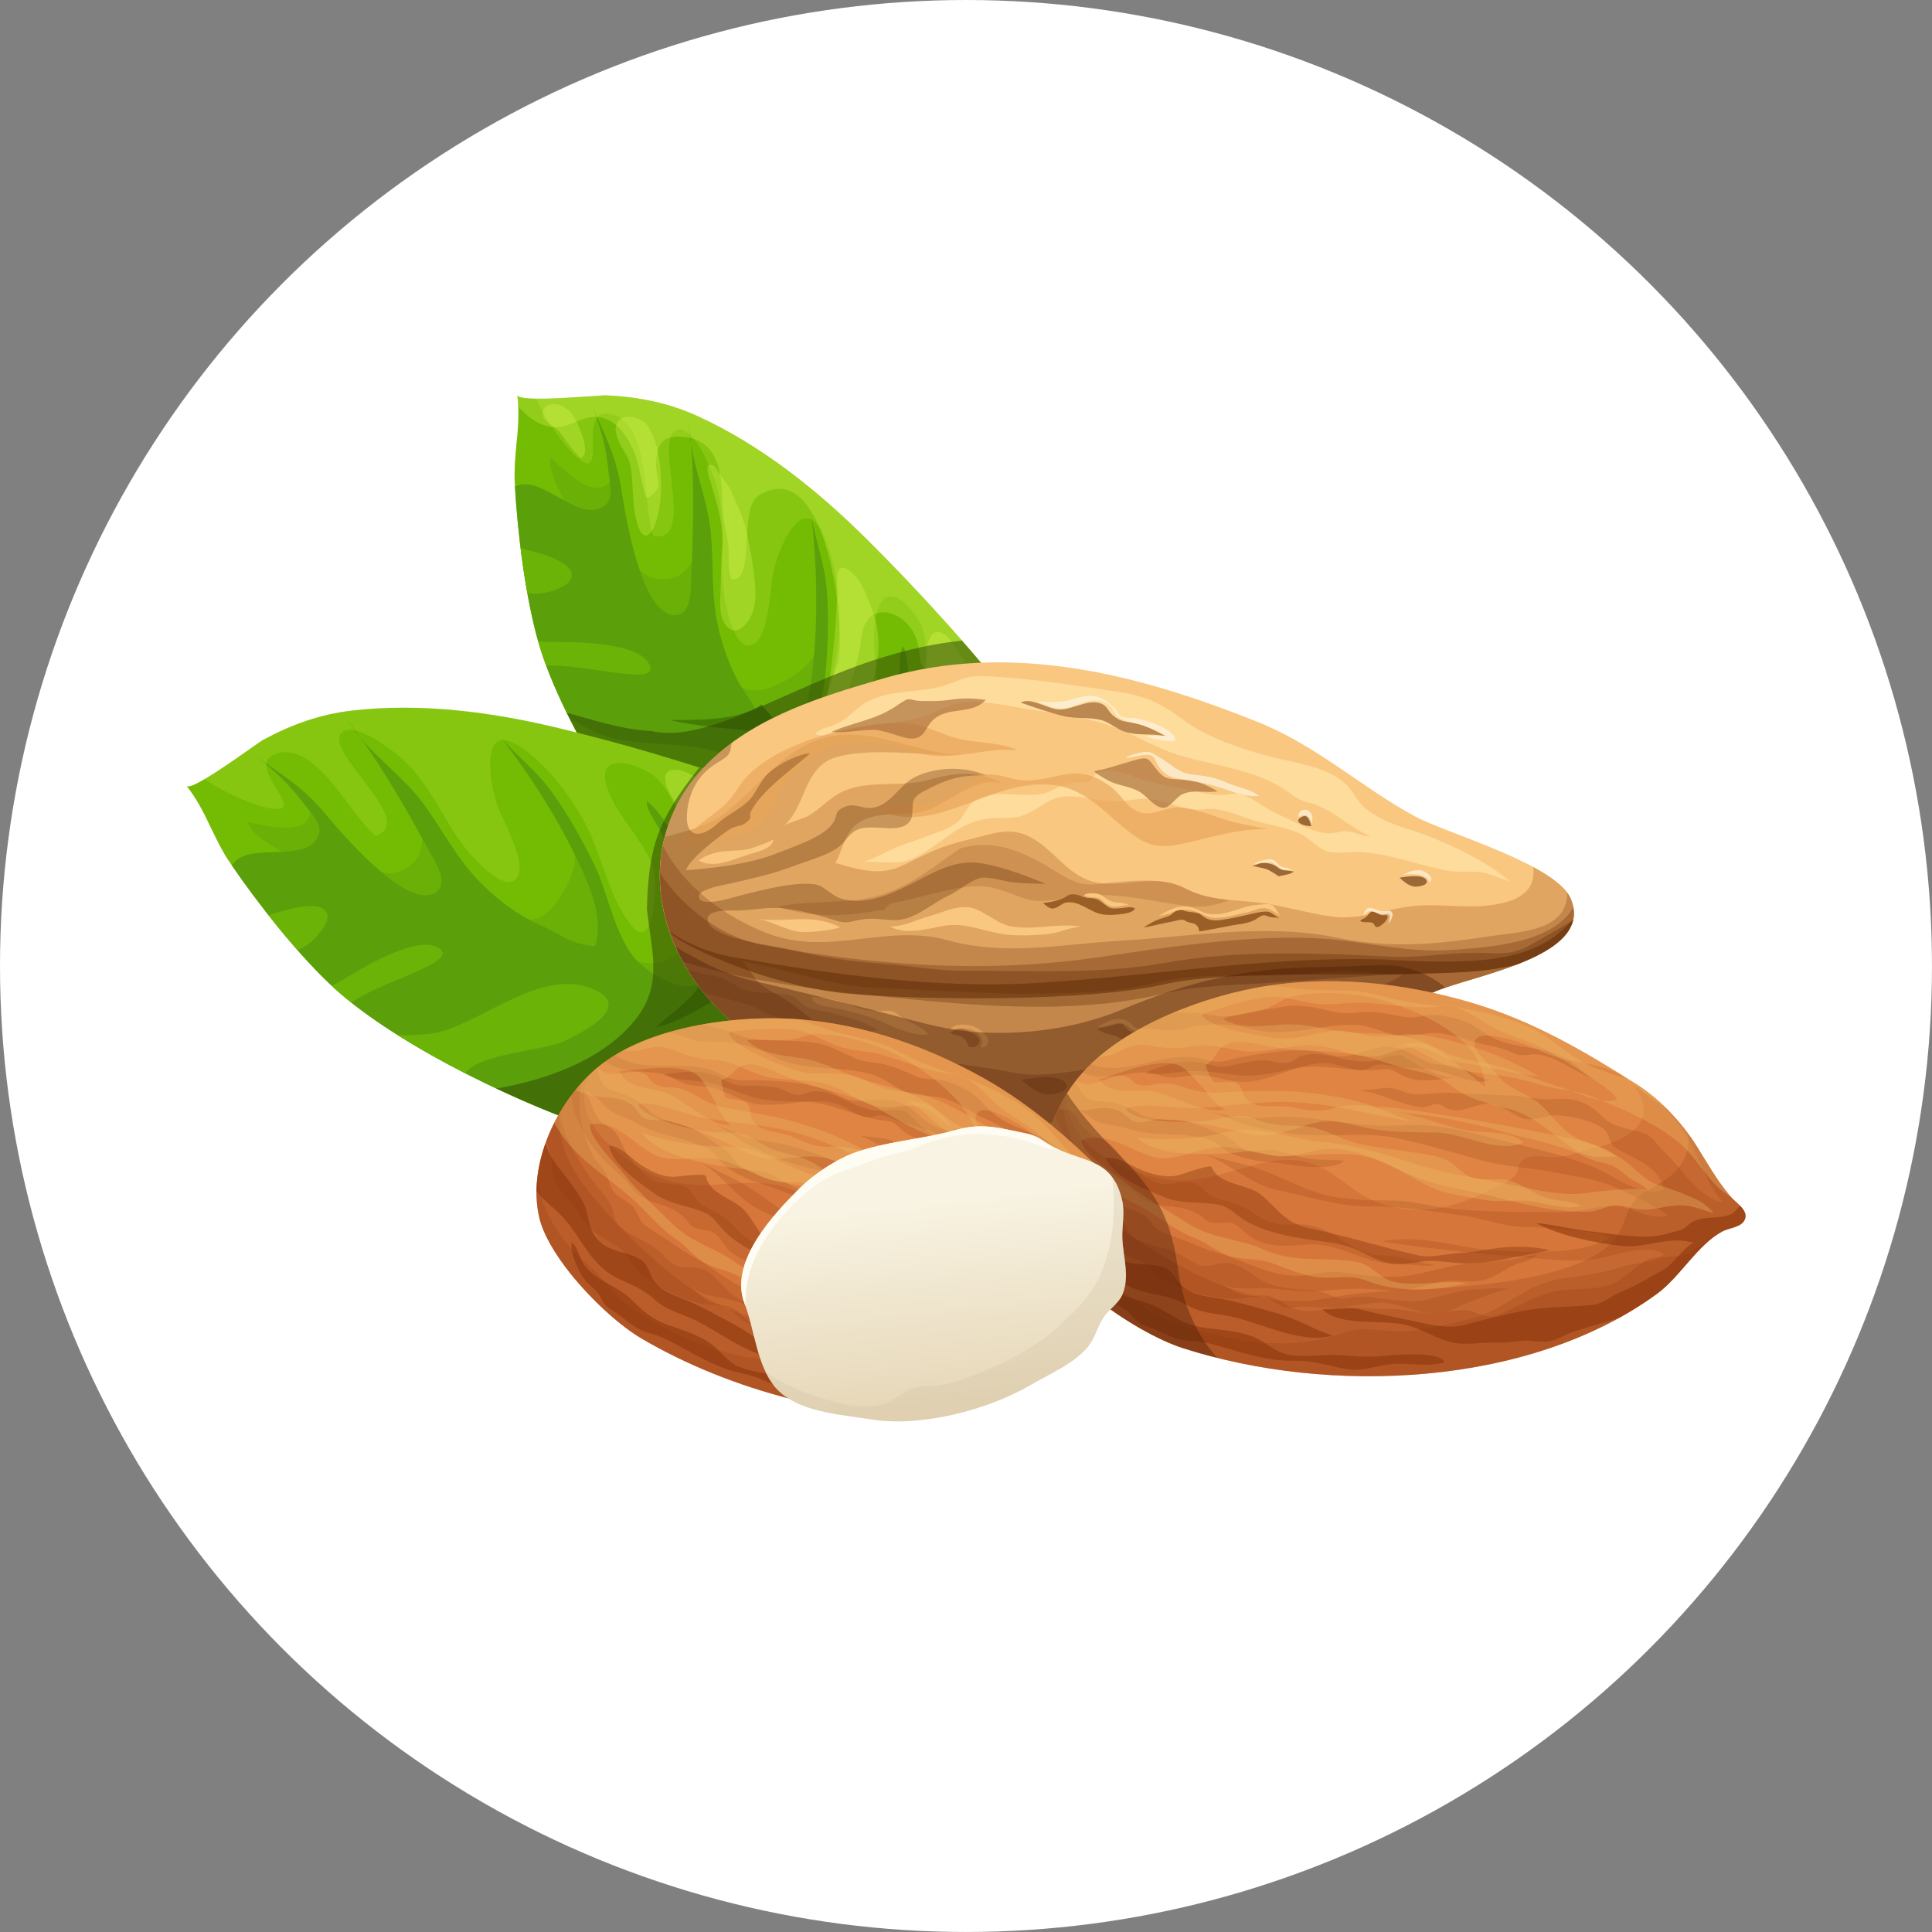 <?xml version="1.0" encoding="UTF-8"?><svg id="a" xmlns="http://www.w3.org/2000/svg" width="100.001" height="100.001" xmlns:xlink="http://www.w3.org/1999/xlink" viewBox="0 0 100.001 100.001"><rect x="0" y="0" width="100.001" height="100.001" fill="#808080" stroke="none"/><defs><linearGradient id="linear-gradient" x1="47.623" y1="58.607" x2="49.172" y2="73.345" gradientTransform="matrix(1, 0, 0, 1, 0, 0)" gradientUnits="userSpaceOnUse"><stop offset=".248" stop-color="#f8f3e2"/><stop offset="1" stop-color="#e5d5b5"/></linearGradient></defs><circle cx="50" cy="50" r="50" style="fill:#fff;"/><rect width="100.001" height="100.001" style="fill:none;"/><g><g><path d="M64.472,54.995c-1.443-2.802-7.099-14.679-19.67-27.145-2.538-2.515-5.426-4.818-8.699-6.314-1.499-.683-3.04-.99-4.69-1.072-.387-.02-4.582,.409-4.639-.016,.21,1.57-.211,3.038-.127,4.605,.13,2.456,.553,5.927,1.254,8.304,1.29,4.36,5.377,10.514,8.205,13.701,4.81,5.422,7.266,8.42,12.755,13.055,3.285,2.772,8.74,7.837,13.296,5.692,4.198-1.974,4.236-7.09,2.315-10.81Z" style="fill:#74bc04;"/><g><path d="M51.421,43.643c.083-.192,.129-.401,.134-.628-.061,.202-.104,.416-.134,.628Z" style="fill:#5b990a; opacity:.34;"/><path d="M28.501,23.674c-.104,.598,.246,1.331,.521,1.854,.844,1.592,1.952,3.159,3.05,4.585,1.033,1.337,1.328,3.005,2.203,4.461,.456,.758,.882,1.532,1.418,2.246,.975,1.293,2.402,2.206,3.537,3.382,1.419,1.471,2.877,2.818,4.377,4.197,1.81,1.666,2.916,3.937,4.632,5.686,2.314,2.352,4.979,4.333,7.05,6.923,1.317,1.646,3.262,3.418,4.03,5.395,.456,1.177,1.339,2.995,2.661,3.477,.058-.026,.12-.046,.178-.075,1.458-.683,2.414-1.749,2.958-3.004-.86,.368-1.75,.526-2.464-.258-1.172-1.294,.505-2.657,.423-3.908-.455,.294-.702,.805-1.198,1.064-2.35,1.215-2.281-1.957-2-3.358,.058-.286,.208-2.646,.253-2.679-.786,.591-1.223,1.444-2.287,1.538-.773,.068-1.79-.279-2.226-.935-1.056-1.582,.861-3.165,.737-4.781-1.522,1.374-4.472,2.082-6.119,.505-.961-.921,.618-2.163,.914-3.168,.293-.999,.13-2.132,.274-3.177-.729,1.794-4.269,2.173-5.653,1.226-1.261-.861-.098-1.587,.424-2.607,.545-1.079,.409-2.464,.482-3.655-.97,1.147-1.13,2.288-2.906,2.439-1.372,.125-2.109-1.208-2.669-2.299,1.46-1.73,1.367-3.802,1.361-6.051,.082,1.333-1.124,2.234-2.22,2.735-1.436,.661-2.134,.223-3.015-1.031-.295-.417-.864-.971-1.015-1.455-.183-.587-.031-1.6-.002-2.22,.061-1.291,.579-2.933,.177-4.186-.081,1.158-.29,3.223-1.803,3.418-2.828,.367-1.934-4.216-2.815-5.455-.641,1.787-2.476-.078-3.266-.829Z" style="fill:#5b990a; opacity:.34;"/></g><g><path d="M35.773,23.022c-.028-.39-.063-.776-.109-1.165,.001,.385,.044,.777,.109,1.165Z" style="fill:#5ba00b;"/><path d="M26.888,25.101c-.083,.02-.161,.046-.234,.077,.138,2.451,.558,5.842,1.247,8.179,1.29,4.36,5.377,10.514,8.205,13.701,4.81,5.422,7.266,8.42,12.755,13.055,3.285,2.772,8.74,7.837,13.296,5.692,2.665-1.254,3.653-3.773,3.526-6.399-.113,.721-.224,1.426-.403,2.016-.264,.87-1.857,4.719-3.117,2.641-.606-.998,.307-2.708,.655-3.661,.493-1.358,.814-2.811,.845-4.25-.786,1.251-.589,4.506-2.301,5.096-1.256,.433-2.225-1.218-1.907-2.21,.524-1.642,.681-3.115,.984-4.898,.318-1.849,.59-3.91,.447-5.748-.009-.018-.021-.035-.031-.051-.572,1.236-.616,3.155-.855,4.51-.253,1.414-.511,2.4-.853,3.801-.172,.702-.319,1.839-1.125,2.057-1.247,.333-2.341-2.186-2.684-3.07-.528-1.357,.145-2.807,.629-4.093,.818-2.167,1.158-4.416,.964-6.751-.15,.383-.192,.85-.252,1.273-.213,1.4-.662,6.619-2.438,7.007-1.169,.258-3.315-2.132-3.607-3.07-.503-1.623,.704-3.087,1.078-4.598,.572-2.296,.362-4.502,.344-6.84-.101,.562-.248,1.132-.358,1.703-.343,1.79-.443,3.684-.879,5.443-.219,.882-1.025,2.765-2.066,2.932-1.524,.245-2.793-2.426-3.01-3.587-.315-1.695,.634-3.16,.995-4.788,.251-1.114,.269-2.191,.267-3.342-.004-1.058,.126-2.584-.25-3.498-.009,.024-.015,.046-.021,.073-.236,.192-.151,1.515-.181,1.8-.126,1.053-.213,2.112-.336,3.166-.139,1.224-.111,3.371-1.158,4.214-1.354,1.082-2.746-1.201-3.008-2.404-.357-1.645,.524-3.757,.675-5.394,.129-1.403,.181-2.942,.069-4.356-.106-1.331-.554-2.464-.786-3.737,.263,2.425,.33,4.8,.109,7.244-.124,1.398-.337,3.431-1.544,4.448-.961-.639-1.29-1.597-1.956-2.556-.711-1.017-1.204-2.364-1.469-3.586-.329-1.52-.22-3.13-.348-4.7-.13-1.539-.773-3.086-1.028-4.623,.166,2.237,.109,4.471,.009,6.745-.031,.71,.059,2.061-.853,2.077-.61,.01-1.125-.734-1.352-1.196-.76-1.554-1.162-3.699-1.43-5.409-.261-1.661-.901-2.85-1.537-4.308,.48,1.151,.765,2.255,.889,3.495,.046,.426,.264,1.324-.118,1.677-1.24,1.137-3.125-1.361-4.494-1.003Z" style="fill:#5ba00b;"/></g><g><path d="M43.979,46.052c-.7-.129-1.603,.004-2.201-.102-1.201-.222-2.391-.412-3.544-.809-.527-.18-1.882-.807-2.428-.613-1.123,.399,1.11,2.518,1.532,2.784,1.312,.827,3.046,.637,4.495,.374,.92-.162,2.267-.544,2.807-1.369-.176-.14-.402-.219-.66-.265Z" style="fill:#74bc04; opacity:.67;"/><path d="M47.955,50.565c-1.847-.136-3.726-.002-5.578-.237-.498-.06-1.012-.185-1.521-.163-1.006,.045-.717,1.002-.191,1.461,.655,.572,1.601,.519,2.419,.636,.862,.127,1.427,.042,2.249-.089,1.001-.155,1.959-.149,2.894-.616,.36-.184,.489-.418,.43-.611-.058-.199-.311-.357-.702-.381Z" style="fill:#74bc04; opacity:.67;"/><g style="opacity:.67;"><g><path d="M56.091,60.05c-2.12-.532-4.43-.112-6.57-.488-.749-.136-1.403-.335-1.998-.599,.418,.367,.853,.74,1.312,1.127,1.444,.076,3.151,.769,4.499,.893,.891,.086,2.363,.58,3.248,.253,1.346-.492,.555-.925-.491-1.186Z" style="fill:#74bc04;"/><path d="M44.499,54.602c-.66-.037-1.316-.181-1.968-.405,.472,.494,.95,.985,1.449,1.478,1.693,.219,5.665,2.302,6.816,.993,1.481-1.682-5.38-2.017-6.296-2.066Z" style="fill:#74bc04;"/><path d="M53.349,63.093c-.359-.051-.718-.1-1.077-.158,.669,.512,1.362,1.008,2.079,1.459,.912,.174,1.817,.391,2.752,.431,.535,.027,2.111,.214,1.639-.617-.702-1.219-4.169-.938-5.393-1.115Z" style="fill:#74bc04;"/><path d="M28.506,28.832c-.527-.206-1.066-.323-1.56-.461,.094,.776,.212,1.561,.349,2.326,.313,.038,.634,.046,.961-.026,1.6-.361,1.869-1.205,.251-1.839Z" style="fill:#74bc04;"/><path d="M26.776,22.548c-.066,.777-.162,1.545-.135,2.341,.268,.135,.562,.282,.798,.105,.745-.551-.202-1.925-.662-2.446Z" style="fill:#74bc04;"/><path d="M39.454,40.506c-1.623-2.576-5.873-1.606-8.263-2.444-.308-.109-1.007-.453-1.724-.896,.58,1.155,1.251,2.337,1.96,3.487,1.024-.552,4.149,1.111,5.215,1.218,.892,.09,3.905,.374,2.812-1.365Z" style="fill:#74bc04;"/><path d="M28.384,33.23c-.174-.002-.351-.015-.529-.035,.017,.058,.031,.11,.045,.162,.107,.359,.231,.728,.374,1.107,1.774-.154,5.651,1.038,5.387,.063-.379-1.388-4.337-1.295-5.277-1.298Z" style="fill:#74bc04;"/></g></g></g><g style="opacity:.58;"><g><g style="opacity:.25;"><path d="M63.638,54.84c.598,.805,.906,2.46,.712,3.413-.207,1.039-1.046,1.693-.661,2.816,.873,.153,1.589-.521,2.003-1.284-.01-1.63-.462-3.319-1.221-4.79-.814-1.577-2.959-6.025-6.919-11.836,.024,1.707-.122,3.518-.162,3.922-.22,2.17-1.776,4.106-1.201,6.412,.292,1.166,1.077,.795,1.797,.056,.821-.839,.951-1.898,1.206-2.991,.143-.626,.46-2.654,1.571-2.098,.716,.361,.914,2.934,.917,3.713,0,1.036-.073,2.107-.346,3.099-.287,1.03-.711,1.691-.649,2.813,1.234,.111,1.335-5.425,2.952-3.246Z" style="fill:#f0ff61;"/></g><g style="opacity:.25;"><path d="M53.112,38.191c.457,2.284-.418,3.993-.845,6.165-.212,1.064-.408,2.161-.796,3.151-.23,.588-.807,1.596,.363,1.387,1.637-.289,2.478-2.552,2.83-3.944,.19-.773,.437-3.089,1.115-4.309-2.854-3.924-6.468-8.315-10.978-12.79-2.538-2.515-5.426-4.818-8.699-6.314-1.499-.683-3.04-.99-4.69-1.072-.267-.013-2.376,.189-3.656,.172,.503,1.092,1.375,2.362,2.013,2.947,1.862,1.706-.05-2.61,1.857-2.152,2.118,.509,1.606,4.784,2.192,6.296,2.299,.49-.096-5.155,1.247-5.472,.837-.197,1.624,1.787,1.827,2.306,.906,2.306,.187,4.478,.68,6.769,.146,.677,.647,2.658,1.552,1.921,.63-.517,.744-2.558,.844-3.311,.157-1.208,1.547-4.847,2.71-2.141,.664,1.54,.884,3.732,.72,5.406-.168,1.693-.879,3.58-.665,5.279,.256,2.031,2.357-1.167,2.543-1.971,.325-1.439-.459-4.143,.339-5.358,.621-.945,1.987,.7,2.198,1.549,.296,1.197-.122,2.596-.251,3.789-.183,1.65-.098,3.349-.578,4.959-.259,.877-.95,2.756,.727,1.958,.597-.283,.751-.961,1.113-1.418,.907-1.16,1.627-2.382,1.857-3.874,.286-1.851,2.116-1.517,2.432,.072Z" style="fill:#f0ff61;"/></g></g></g><path d="M58.237,47.591c.021-.598,.032-1.176-.061-1.77-.057-.358-.091-.75-.259-1.077-.219-.429-.334-.304-.5,.057-.284,.607-.16,1.114-.19,1.765-.06,1.232-.153,2.475-.396,3.65-.157,.754-.531,1.449-.736,2.189-.084,.288-.145,1.149,.265,1.229,.423,.087,.793-.712,.915-.996,.377-.863,.45-1.825,.603-2.747,.127-.772,.333-1.513,.36-2.3Z" style="fill:#f0ff61; opacity:.25;"/><path d="M33.576,22.104c-.332-.577-1.676-.866-1.707,.102-.011,.41,.27,.869,.475,1.208,.02,.032,.042,.067,.058,.098,.185,.328,.246,.574,.291,.994,.091,.909,.041,1.856,.34,2.733,.269,.795,.662,.508,.897-.172,.246-.712,.31-1.476,.281-2.226-.037-.966-.148-1.884-.636-2.736Z" style="fill:#f0ff61; opacity:.25;"/><path d="M53.85,46.89c.306-1.043,.506-2.192,.65-3.264,.111-.83,.014-1.748-.056-2.58-.027-.321-.145-.622-.254-.924-.065-.181-.1-.634-.23-.774-.458-.494-.489,.469-.5,.67-.055,1.182-.112,2.4-.479,3.532-.121,.366-.32,.705-.476,1.053-.292,.652-.529,1.334-.818,1.99-.256,.579-.583,1.376-.233,1.986,.322,.562,1.031,.248,1.421-.066,.501-.403,.796-1.02,.974-1.622Z" style="fill:#f0ff61; opacity:.25;"/><path d="M39.094,30.401c-.068-.954-.249-1.96-.456-2.893-.159-.723-.51-1.459-.818-2.129-.118-.26-.297-.474-.476-.696-.106-.134-.268-.498-.412-.575-.513-.284-.252,.527-.2,.698,.308,.991,.629,2.024,.675,3.068,.012,.34-.046,.679-.064,1.015-.038,.621-.024,1.253-.055,1.884-.03,.553-.053,1.31,.405,1.716,.425,.375,.894-.088,1.11-.463,.277-.475,.328-1.073,.29-1.625Z" style="fill:#f0ff61; opacity:.25;"/><path d="M50.556,37.253c.006-.091,.012-.185,.019-.274,.054-.586,.107-1.169-.111-1.738-.182-.477-.454-.918-.752-1.338-.235-.332-.482-.861-.841-1.078-.739-.443-.89,.513-.894,1.066-.008,1.446-.104,2.856-.274,4.289-.081,.687-.171,1.362-.302,2.043-.092,.47-.476,1.209-.19,1.668,.465,.749,1.015-.151,1.307-.496,.979-1.173,1.926-2.569,2.038-4.142Z" style="fill:#f0ff61; opacity:.25;"/><path d="M45.361,34.54c.094-.53,.13-1.035,.097-1.536-.032-.479-.134-.955-.317-1.437-.264-.691-.552-1.594-1.192-2.044-.8-.562-.601,.725-.616,1.205-.034,1.154-.125,2.304-.26,3.447-.081,.688-.173,1.361-.301,2.045-.093,.466-.474,1.207-.194,1.664,.468,.755,1.023-.145,1.31-.494,.679-.816,1.288-1.779,1.474-2.85Z" style="fill:#f0ff61; opacity:.25;"/><path d="M61.884,54.344c.05-.646-.008-1.173-.333-1.129-.111,.665-.137,1.355-.284,2.028-.109,.509-.326,1.069-.373,1.581-.017,.203,.391-.145,.414-.189,.125-.229,.117-.518,.221-.758,.212-.508,.315-.975,.354-1.533Z" style="fill:#f0ff61; opacity:.25;"/><path d="M29.592,21.41c-.005-.009-.009-.016-.016-.022-.229-.276-.629-.522-.996-.469-.381,.054-.619,.352-.42,.725,.139,.263,.543,.446,.752,.656,.208,.211,1.014,1.494,1.199,1.387,.513-.297-.239-1.903-.52-2.277Z" style="fill:#f0ff61; opacity:.25;"/><path d="M63.656,60.092c-.132,.303-.536,.667-.098,.919,.242-.182,.484-.499,.587-.781,.029-.073,.231-.819,.091-.845-.368-.069-.477,.464-.58,.707Z" style="fill:#f0ff61; opacity:.25;"/><g><path d="M44.586,48.92c1.367,.113,2.757-.339,4.195-.186,.409,.047,.78,.112,1.127,.202-.537-.553-1.069-1.109-1.595-1.67-.064,.127-.162,.253-.301,.378-.886,.812-2.437,.592-3.426,1.276Z" style="fill:#457c04;"/><path d="M34.65,37.265c1.478,.346,2.939,.425,4.435,.595,.722,.08,1.385,.308,2.008,.628-.554-.683-1.116-1.354-1.682-2.024-.487,.383-1.328,.584-1.739,.648-.99,.165-2.005,.157-3.021,.152Z" style="fill:#457c04;"/><path d="M59.497,62.739c-.184,.018-.417-.034-.574,.02,.67,.212,1.359,.32,2.056,.447,.498,.091,1.099,.182,1.416,.607,.248,.33,.369,.775,.399,1.164,.019,.246-.059,.429-.173,.588,.277-.162,.539-.337,.781-.526-.678-.872-1.319-1.777-1.941-2.697-.328,.235-1.027,.251-1.312,.285-.219,.024-.434,.091-.652,.114Z" style="fill:#457c04;"/><path d="M56.403,58.603c.741,.039,1.501,.043,2.247,.12-.282-.371-.564-.737-.847-1.106-.012,.212-.085,.394-.291,.508-.7,.402-1.677,.08-2.406,.402,.425-.04,.876,.057,1.298,.076Z" style="fill:#457c04;"/><path d="M47.123,53.7c2.499-.058,5.103-.444,7.557,.132-.076-.08-.148-.165-.222-.244-.394-.408-.787-.812-1.18-1.214-.243,.28-.771,.447-1.518,.558-1.46,.221-3.258,.249-4.637,.768Z" style="fill:#457c04;"/><path d="M44.167,44.085c.646,.02,1.064,.042,1.437,.145-.39-.459-.771-.927-1.146-1.405-.693,.641-2.674,.694-3.338,.894,.866,.315,2.094,.331,3.047,.366Z" style="fill:#457c04;"/></g><path d="M63.441,54.857c.433,.62,.661,1.069,1.002,1.749,.39,.778,.968,1.305,1.187,2.144-.151-1.294-.557-2.595-1.159-3.754-1.443-2.802-7.099-14.679-19.67-27.145-2.538-2.515-5.426-4.818-8.699-6.314-1.499-.683-3.04-.99-4.69-1.072-.387-.02-4.582,.409-4.639-.016,.027,.198,.044,.394,.052,.59,.408,.469,.904,.863,1.462,1.011,1.111,.3,1.668-.56,2.674-.463,1.106,.104,1.847,1.474,2.073,2.487,.126,.568,.229,1.047,.372,1.581,.086,.333,.588-.275,.619-.326,.17-.284-.065-.858-.066-1.165,0-.879,.138-1.576,1.144-1.563,2.049,.02,2.255,1.779,2.283,3.323,.014,.772,.123,1.303,.271,2.034,.13,.651-.044,1.43,.199,2.028,1.297,.171,.347-3.644,1.388-4.317,3.551-2.297,4.572,6.823,4.129,8.591-.191,.765-.766,1.75-.621,2.54,1.128,.283,1.754-3.033,1.836-3.808,.229-2.095,2.463-1.396,2.906,.256,.091,.346,.059,.733,.179,1.068,.104,.301,.441,.467,.541,.792,.201,.666-.139,1.648-.239,2.309-.113,.708-.585,1.699-.594,2.328-.011,.766,.664,1.027,1.316,.334,.822-.884,.107-2.794,1.335-3.536,1.02-.617,3.009,2.38,3.292,3.141,.377,1.001-.187,1.428-.282,2.415-.071,.741,.016,1.587-.163,2.313-.187,.744-1.082,1.045-.873,1.932,1.439,.225,2.242-3.346,2.742-4.23,.619-1.096,.976-.676,1.506,.129,.61,.931,1.13,1.577,1.141,2.767,.011,.79,.289,1.121,.433,1.775,.268,1.225-.86,2.416-.755,3.712,1,.193,.79-2.082,1.838-2.215,1.486-.182,2.396,2.331,2.379,3.445-.004,.347-.426,3.722,.507,3.048,.488-.355-.155-1.782,.75-1.516,.417,.121,.652,1.265,.892,1.599Z" style="fill:#f0ff61; opacity:.25;"/></g><path d="M49.788,33.158c-5.805,.623-10.007,3.716-13.708,4.593-.971,.23-1.724,.226-2.382,.086-1.443-.066-2.9-.546-4.36-.945,.045,.092,.087,.182,.133,.274h-.003c.01,.018,.022,.037,.032,.056,.279,.553,.576,1.112,.891,1.671,.011,.021,.022,.04,.034,.06,.045,.078,.094,.156,.138,.234,1.144,.087,2.321,.558,3.323,.947,1.54,.597,3.026,.999,4.559,1.27,.938-.432,1.823-1.075,2.832-1.839,3.011-2.279,5.982-4.573,9.734-4.981-.401-.474-.802-.948-1.223-1.427Z" style="fill:#2d4406; opacity:.51;"/><g><g><path d="M59.784,50.739c-2.685-1.651-13.669-8.889-30.876-13.054-3.472-.84-7.135-1.316-10.711-.903-1.636,.19-3.114,.725-4.567,1.508-.341,.183-3.711,2.721-3.978,2.386,.992,1.236,1.391,2.71,2.273,4.007,1.382,2.035,3.538,4.787,5.37,6.458,3.358,3.064,10.04,6.216,14.109,7.481,6.921,2.152,10.574,3.447,17.67,4.574,4.244,.673,11.534,2.186,14.322-2.007,2.572-3.861-.044-8.258-3.611-10.449Z" style="fill:#74bc04;"/><g><path d="M42.743,47.775c-.029-.206-.099-.409-.21-.606,.052,.205,.125,.409,.21,.606Z" style="fill:#5b990a; opacity:.34;"/><path d="M12.796,42.543c.222,.565,.899,1.011,1.405,1.316,1.545,.926,3.304,1.694,4.982,2.346,1.576,.611,2.692,1.885,4.194,2.678,.782,.413,1.547,.855,2.376,1.189,1.504,.602,3.196,.646,4.778,1.064,1.976,.525,3.919,.923,5.916,1.328,2.411,.489,4.531,1.861,6.906,2.47,3.196,.816,6.502,1.133,9.614,2.278,1.979,.728,4.56,1.238,6.24,2.533,.999,.771,2.695,1.87,4.076,1.599,.036-.053,.078-.102,.113-.156,.895-1.339,1.161-2.746,.978-4.102-.544,.76-1.226,1.356-2.242,1.055-1.673-.502-.943-2.535-1.659-3.563-.238,.486-.185,1.051-.474,1.529-1.383,2.256-2.965-.495-3.45-1.839-.098-.274-1.191-2.372-1.169-2.424-.366,.913-.3,1.868-1.162,2.501-.625,.457-1.675,.686-2.389,.35-1.722-.807-.9-3.153-1.843-4.472-.59,1.963-2.749,4.095-4.974,3.597-1.3-.291-.591-2.17-.857-3.184-.267-1.007-.993-1.892-1.409-2.862,.302,1.913-2.53,4.068-4.205,3.974-1.524-.085-.904-1.308-.986-2.45-.091-1.206-.924-2.32-1.478-3.376-.235,1.483,.216,2.542-1.225,3.589-1.11,.818-2.43,.058-3.473-.587,.354-2.236-.798-3.96-1.967-5.881,.76,1.098,.194,2.493-.483,3.489-.887,1.309-1.711,1.295-3.114,.678-.468-.205-1.241-.384-1.621-.72-.459-.408-.854-1.353-1.15-1.899-.616-1.137-1.023-2.809-2.014-3.674,.529,1.033,1.419,2.909,.225,3.858-2.231,1.777-3.837-2.608-5.231-3.212,.375,1.861-2.16,1.214-3.225,.981Z" style="fill:#5b990a; opacity:.34;"/></g><g><path d="M18.684,38.222c-.226-.318-.456-.631-.696-.94,.199,.328,.439,.642,.696,.94Z" style="fill:#5ba00b;"/><path d="M12.155,44.598c-.061,.061-.113,.123-.161,.188,1.386,2.026,3.499,4.711,5.299,6.354,3.358,3.064,10.04,6.216,14.109,7.481,6.921,2.152,10.574,3.447,17.67,4.574,4.244,.673,11.534,2.186,14.322-2.007,1.632-2.453,1.174-5.119-.293-7.301,.276,.675,.547,1.335,.699,1.934,.224,.881,.851,4.999-1.301,3.872-1.035-.54-1.139-2.476-1.334-3.472-.282-1.417-.757-2.827-1.476-4.074-.025,1.477,1.827,4.16,.667,5.552-.85,1.021-2.533,.109-2.776-.904-.401-1.677-1.029-3.019-1.689-4.702-.686-1.746-1.52-3.65-2.592-5.15-.018-.01-.036-.019-.053-.028,.149,1.355,1.105,3.019,1.602,4.303,.516,1.34,.804,2.319,1.237,3.694,.215,.69,.678,1.739,.1,2.342-.895,.931-3.134-.66-3.885-1.239-1.154-.888-1.328-2.477-1.579-3.828-.421-2.278-1.294-4.378-2.666-6.276,.07,.406,.274,.827,.442,1.221,.542,1.308,2.858,6.007,1.538,7.259-.867,.825-3.94-.109-4.674-.762-1.271-1.128-.995-3.006-1.457-4.493-.697-2.26-2.021-4.039-3.243-6.031,.205,.533,.372,1.097,.573,1.643,.633,1.708,1.528,3.381,2.065,5.112,.269,.868,.554,2.897-.251,3.579-1.179,.998-3.646-.631-4.431-1.513-1.147-1.288-1.093-3.033-1.625-4.613-.362-1.083-.904-2.014-1.5-2.998-.552-.903-1.23-2.277-2.023-2.864,.004,.025,.011,.047,.02,.073-.103,.287,.655,1.374,.775,1.635,.437,.967,.91,1.917,1.351,2.883,.513,1.12,1.65,2.943,1.188,4.206-.598,1.626-2.971,.393-3.817-.501-1.156-1.224-1.494-3.487-2.212-4.966-.617-1.268-1.367-2.611-2.195-3.764-.781-1.084-1.748-1.822-2.606-2.791,1.48,1.939,2.765,3.937,3.841,6.143,.619,1.26,1.487,3.11,.979,4.605-1.152-.049-1.928-.699-2.996-1.174-1.135-.503-2.253-1.4-3.113-2.309-1.067-1.13-1.807-2.564-2.729-3.842-.907-1.25-2.258-2.242-3.271-3.425,1.299,1.83,2.406,3.77,3.496,5.769,.341,.623,1.117,1.734,.346,2.219-.516,.324-1.342-.046-1.776-.324-1.455-.937-2.907-2.565-4.022-3.89-1.083-1.286-2.246-1.973-3.544-2.891,1.005,.737,1.821,1.534,2.57,2.53,.259,.341,.909,.997,.765,1.496-.472,1.616-3.378,.453-4.364,1.467Z" style="fill:#5ba00b;"/></g><g><path d="M37.619,53.686c-.665,.252-1.37,.833-1.936,1.051-1.144,.432-2.26,.885-3.453,1.143-.543,.118-2.026,.282-2.394,.731-.755,.921,2.253,1.581,2.751,1.59,1.551,.029,2.935-1.031,4.04-2.005,.703-.615,1.657-1.639,1.693-2.624-.223-.029-.457,.021-.701,.114Z" style="fill:#74bc04; opacity:.67;"/><path d="M43.357,55.492c-1.651,.839-3.189,1.925-4.896,2.683-.457,.206-.963,.365-1.385,.647-.838,.56-.096,1.229,.593,1.349,.856,.151,1.638-.385,2.398-.707,.803-.337,1.244-.703,1.879-1.24,.777-.65,1.601-1.141,2.158-2.024,.214-.344,.202-.611,.052-.746-.153-.139-.449-.144-.798,.037Z" style="fill:#74bc04; opacity:.67;"/><g style="opacity:.67;"><g><path d="M55.227,59.399c-2.09,.642-3.85,2.196-5.875,2.982-.711,.271-1.375,.439-2.021,.521,.548,.098,1.113,.193,1.706,.286,1.275-.682,3.095-.972,4.313-1.563,.807-.387,2.322-.727,2.911-1.464,.898-1.118-.004-1.079-1.033-.762Z" style="fill:#74bc04;"/><path d="M42.489,60.734c-.585,.31-1.221,.527-1.895,.672,.66,.179,1.324,.352,2.005,.515,1.562-.688,6.039-.96,6.347-2.676,.397-2.205-5.648,1.058-6.456,1.489Z" style="fill:#74bc04;"/><path d="M54.454,63.423c-.333,.142-.666,.286-1.004,.422,.837,.092,1.688,.158,2.534,.172,.87-.322,1.757-.605,2.578-1.054,.472-.254,1.918-.909,1.084-1.376-1.232-.679-4.053,1.353-5.193,1.836Z" style="fill:#74bc04;"/><path d="M15.471,46.954c-.559,.097-1.082,.276-1.575,.414,.482,.616,.988,1.226,1.501,1.81,.289-.13,.567-.288,.809-.519,1.183-1.138,.977-1.998-.735-1.704Z" style="fill:#74bc04;"/><path d="M10.738,42.472c.346,.698,.662,1.406,1.095,2.074,.3-.024,.627-.05,.738-.323,.352-.857-1.169-1.542-1.833-1.75Z" style="fill:#74bc04;"/><path d="M30.878,51.281c-2.721-1.365-5.858,1.663-8.336,2.183-.32,.066-1.097,.133-1.938,.125,1.094,.689,2.278,1.354,3.481,1.97,.59-1.001,4.125-1.196,5.092-1.655,.811-.385,3.536-1.7,1.701-2.623Z" style="fill:#74bc04;"/><path d="M17.64,50.781c-.151,.088-.309,.169-.469,.243,.044,.041,.083,.079,.122,.116,.276,.252,.575,.504,.892,.755,1.438-1.05,5.373-2.036,4.643-2.733-1.042-.992-4.383,1.135-5.188,1.619Z" style="fill:#74bc04;"/></g></g></g><g style="opacity:.58;"><g><g style="opacity:.25;"><path d="M58.99,51.037c.929,.38,2.049,1.637,2.376,2.552,.359,.996-.021,1.99,.891,2.752,.826-.321,1.09-1.269,1.05-2.135-.853-1.389-2.113-2.602-3.523-3.468-1.513-.928-5.65-3.624-12.043-6.55,.902,1.449,1.715,3.074,1.889,3.441,.935,1.971,.606,4.431,2.29,6.108,.853,.847,1.334,.124,1.567-.881,.268-1.142-.169-2.116-.516-3.183-.201-.61-.978-2.509,.26-2.608,.799-.061,2.3,2.038,2.705,2.704,.537,.886,1.028,1.841,1.306,2.831,.289,1.03,.267,1.815,.9,2.743,1.113-.543-1.663-5.334,.848-4.306Z" style="fill:#f0ff61;"/></g><g style="opacity:.25;"><path d="M41.368,42.234c1.573,1.718,1.708,3.634,2.466,5.714,.369,1.019,.769,2.06,.948,3.108,.107,.622,.135,1.783,1.028,.999,1.251-1.095,.801-3.465,.382-4.839-.237-.76-1.224-2.87-1.275-4.265-4.472-1.881-9.836-3.771-16.01-5.267-3.472-.84-7.135-1.316-10.711-.903-1.636,.19-3.114,.725-4.567,1.508-.236,.127-1.936,1.391-3.041,2.04,.997,.673,2.399,1.31,3.248,1.48,2.477,.496-1.392-2.209,.476-2.803,2.076-.66,3.851,3.263,5.133,4.255,2.221-.771-2.749-4.362-1.764-5.328,.613-.602,2.314,.69,2.756,1.029,1.969,1.505,2.477,3.735,4.084,5.441,.475,.504,1.929,1.941,2.323,.841,.272-.769-.686-2.575-.992-3.27-.489-1.115-1.182-4.949,1.213-3.235,1.365,.975,2.687,2.737,3.412,4.254,.733,1.535,1.1,3.518,2.163,4.862,1.269,1.605,1.413-2.218,1.156-3.002-.466-1.4-2.536-3.308-2.481-4.761,.043-1.131,2.062-.43,2.682,.188,.873,.872,1.238,2.284,1.745,3.374,.698,1.506,1.649,2.916,2.071,4.542,.233,.885,.613,2.85,1.635,1.3,.364-.551,.146-1.211,.218-1.789,.176-1.462,.161-2.88-.414-4.277-.714-1.732,1.026-2.394,2.118-1.197Z" style="fill:#f0ff61;"/></g></g></g><path d="M50.618,47.627c-.291-.522-.581-1.022-.968-1.482-.234-.278-.466-.595-.779-.788-.408-.254-.443-.087-.399,.308,.072,.666,.44,1.035,.75,1.608,.585,1.086,1.15,2.197,1.55,3.329,.255,.727,.295,1.514,.503,2.254,.078,.289,.469,1.058,.863,.914,.408-.145,.31-1.02,.268-1.326-.124-.933-.56-1.795-.905-2.663-.291-.726-.498-1.466-.882-2.155Z" style="fill:#f0ff61; opacity:.25;"/><path d="M46.501,49.297c-.278-1.051-.701-2.138-1.132-3.13-.334-.768-.893-1.504-1.383-2.179-.191-.26-.448-.457-.696-.659-.15-.121-.413-.491-.598-.544-.647-.185-.176,.655-.082,.832,.565,1.041,1.147,2.112,1.418,3.27,.085,.376,.091,.769,.137,1.147,.088,.709,.238,1.416,.33,2.126,.081,.628,.212,1.479,.828,1.82,.566,.314,1.011-.321,1.182-.792,.22-.604,.153-1.284-.005-1.892Z" style="fill:#f0ff61; opacity:.25;"/><path d="M38.696,42.754c-.042-.081-.085-.165-.125-.244-.256-.529-.514-1.055-.995-1.429-.402-.315-.863-.551-1.334-.757-.374-.162-.86-.486-1.278-.487-.862,.004-.497,.9-.214,1.374,.742,1.242,1.388,2.498,1.984,3.813,.286,.63,.558,1.254,.799,1.904,.164,.45,.218,1.28,.7,1.526,.786,.4,.791-.655,.862-1.102,.23-1.51,.32-3.195-.399-4.598Z" style="fill:#f0ff61; opacity:.25;"/><path d="M57.233,51.52c-.293-.579-.615-1-.87-.794,.25,.626,.585,1.23,.807,1.882,.17,.493,.273,1.083,.498,1.546,.09,.182,.259-.326,.256-.376-.012-.261-.168-.505-.204-.763-.081-.544-.235-.997-.488-1.496Z" style="fill:#f0ff61; opacity:.25;"/><path d="M61.722,55.522c.044,.328-.114,.849,.392,.837,.112-.281,.156-.678,.099-.972-.014-.078-.226-.821-.36-.77-.351,.131-.168,.643-.13,.905Z" style="fill:#f0ff61; opacity:.25;"/><g><path d="M39.622,55.827c1.229-.61,2.185-1.716,3.492-2.33,.376-.172,.727-.307,1.07-.41-.746-.195-1.488-.396-2.228-.604,.01,.142-.008,.3-.063,.479-.338,1.154-1.779,1.768-2.272,2.865Z" style="fill:#457c04;"/><path d="M59.532,59.939c-.148,.111-.374,.187-.48,.314,.682-.165,1.328-.429,1.991-.682,.472-.18,1.034-.413,1.524-.213,.384,.154,.718,.472,.943,.789,.143,.201,.171,.398,.156,.593,.154-.283,.288-.569,.397-.856-1.032-.396-2.049-.839-3.056-1.304-.158,.37-.749,.745-.976,.923-.175,.133-.324,.302-.5,.435Z" style="fill:#457c04;"/><path d="M54.745,58.001c.654-.35,1.306-.74,1.985-1.06-.433-.171-.864-.338-1.298-.508,.099,.188,.13,.381,.015,.585-.392,.707-1.394,.937-1.853,1.59,.343-.254,.778-.405,1.151-.606Z" style="fill:#457c04;"/><path d="M44.267,58.606c2.108-1.342,4.138-3.019,6.535-3.797-.107-.029-.212-.064-.318-.094-.547-.145-1.092-.287-1.637-.428-.063,.365-.428,.782-1.009,1.262-1.136,.945-2.66,1.899-3.571,3.057Z" style="fill:#457c04;"/><path d="M36.763,51.906c.563-.316,.932-.514,1.304-.618-.57-.192-1.139-.396-1.707-.61-.262,.907-1.931,1.977-2.393,2.492,.903-.178,1.963-.8,2.796-1.263Z" style="fill:#457c04;"/></g></g><path d="M37.614,51.015c-1.836-3.286-3.746-8.053-.187-10.876-.408-.135-.824-.27-1.238-.404-.999,1.265-1.984,2.658-2.354,4.188-.254,1.047-.328,2.097-.349,3.151,.068,.581,.151,1.161,.23,1.733,.254,1.837,.089,3.035-1.204,4.399-1.603,1.692-4.189,2.687-6.822,3.135,1.727,.813,3.411,1.497,4.866,1.996,.962-1.529,2.491-2.441,4.245-3.106,.981-.44,1.975-.779,3-1.151,2.286-.83,.708-1.461-.189-3.065Z" style="fill:#2d4406; opacity:.51;"/></g><g><path d="M60.276,57.512c4.755-.9,9.497-4.159,13.893-6.144,1.965-.889,8.369-1.811,7.145-4.829-.732-1.81-6.425-3.391-8.077-4.285-2.747-1.487-5.054-3.647-8.123-4.879-6.219-2.496-12.769-4.178-19.364-2.266-3.142,.913-6.51,1.917-8.974,4.26-3.924,3.734-3.198,9.317,.527,12.984,5.808,5.717,15.37,6.6,22.974,5.159Z" style="fill:#f9c780;"/><path d="M68.753,43.139c-.806-.037-1.851-.669-2.589-.984-.648-.273-1.329-.917-1.995-1.062-.288-.064-.569,.036-.851,.051-.811,.042-1.467-.237-2.245-.358-.83-.13-1.599-.301-2.395-.594-.539-.199-1.276-.463-1.845-.207-.222,.1-.286,.369-.501,.47-.191,.089-.436,.024-.656,.046-.498,.048-.783,.174-1.218,.4-1.221,.635-2.874-.266-4.044,.573-.366,.265-.503,.778-.845,1.069-.407,.343-1.047,.535-1.544,.724-.73,.278-1.445,.472-2.145,.823-.397,.199-.825,.446-1.252,.527,.896-.081,1.761,.209,2.634-.186,1.391-.63,2.207-1.823,3.833-2.053,.615-.086,1.212,.044,1.818-.157,.613-.204,1.089-.665,1.689-.889,.886-.328,2.213,.162,3.14,.156,.535-.002,1.057-.163,1.585-.149,.77,.019,1.48,.405,2.233,.542,.438,.078,.85-.048,1.295-.009,.653,.058,1.292,.35,1.909,.553,.813,.268,1.72,.364,2.491,.711,.5,.226,.922,.745,1.406,.917,.498,.178,1.2,.019,1.749,.049,1.53,.086,2.941,.656,4.42,.949,.539,.108,1.069,.052,1.613,.08,.103,.006,.196,.016,.292,.032,.531,.088,.922,.32,1.44,.477-1.18-1.004-2.602-1.692-4.026-2.28-1.246-.519-2.449-.652-3.51-1.557-.358-.305-.506-.661-.812-1.034-.943-1.136-2.991-1.285-4.388-1.687-1.436-.413-2.936-.904-4.154-1.799-1.105-.818-1.905-1.246-3.356-1.466-2.046-.314-4.109-.631-6.178-.773-.746-.051-1.344-.131-2.005,.125-.598,.231-1.112,.422-1.756,.511-1.216,.169-2.577,.134-3.575,.961-.418,.347-.703,.666-1.236,.883-.327,.131-.752,.192-.987,.466,.578,.23,1.295-.12,1.885-.242,1.18-.24,2.44-.307,3.596-.626,.729-.201,1.331-.632,2.093-.737,1.203-.168,2.429,.167,3.612,.347,1.23,.181,2.465,.35,3.663,.694,1.451,.413,2.709,1.311,4.178,1.722,1.633,.457,3.564,.701,5.029,1.562,.536,.318,.812,.673,1.442,.822,1.257,.296,2.052,1.24,3.231,1.752-.349,.036-.801-.239-1.204-.261-.349-.018-.632,.131-.964,.115Z" style="fill:#ffe3a6; opacity:.75;"/><path d="M43.231,39.209c1.688-.531,4.541-.124,6.302-.124-1.828-.155-3.547-.991-5.395-1.059-2.016-.073-3.439,1.029-4.784,2.4-.611,.623-1.275,1.214-1.945,1.743-.503,.395-1.3,.682-2.048,.898-.339,.098-.669,.178-.958,.248-.799,3.104,.343,6.521,2.899,9.037,5.808,5.717,15.37,6.6,22.974,5.159,4.755-.9,9.497-4.159,13.893-6.144,1.965-.889,8.369-1.811,7.145-4.829-.238-.585-.996-1.144-1.959-1.664,.11,.816-.241,1.537-1.498,1.847-1.643,.405-2.985,.03-4.589,.165-1.44,.123-2.849,.756-4.31,.558-1.444-.194-2.801-.661-4.268-.775-1.146-.088-2.322-.139-3.358-.692-1.424-.756-2.869-.096-4.336-.261-1.436-.162-2.114-1.304-3.187-2.089-1.38-1.007-2.275-.481-3.748-.15-1.361,.304-2.062,.698-3.324,1.312-1.179,.578-2.268,.226-3.489-.119,.515-1.025,.501-1.893,1.667-2.319,.938-.342,2.013-.1,2.972-.375,1.123-.319,2.963-2.095,4.202-1.3-1.33-.857-2.687-.687-4.018-.31-1.442,.408-3.095-.029-4.47,.611-.659,.304-1.123,.882-1.745,1.242-.259,.152-1.157,.409-1.265,.501,1.127-.96,1-3.002,2.64-3.513Z" style="fill:#e0a661;"/><path d="M40.584,40.585c.313-.464,.704-.875,1.149-1.214,.307-.236,.644-.44,1.008-.605,1.49-.684,3.155-.302,4.649,.171,1.761,.558,3.484-.267,5.258-.11-.577-.333-1.91-.381-2.741-.526-1.137-.195-1.992-.857-3.199-.883-2.385-.05-6.905,1.079-8.36,3.164-.492,.709-.652,.966-1.326,1.489-.616,.475-1.635,1.104-1.771,1.878,.912-.681,2.563-.404,3.651-.954,.921-.464,1.145-1.623,1.682-2.411Z" style="fill:#e8a358; opacity:.66;"/><path d="M54.525,40.633c1.918,.214,2.926,1.825,4.418,2.779,.585,.369,1.218,.461,1.969,.319,1.582-.306,2.941-.839,4.684-.812-.794-.176-1.529-.281-2.273-.527-.665-.221-1.653-.596-2.35-.602-.758-.003-1.367,.554-2.156,.181-.531-.25-.803-.877-1.367-1.281-.114-.084-.231-.159-.338-.226-1.442-.863-2.251-.168-3.85-.065-.774,.05-1.349-.341-2.097-.313-.959,.033-.995,.57-1.7,1.022-1.242,.801-2.865,.301-4.13,.76,1.087,.561,2.228,.506,3.397,.183,1.938-.535,3.671-1.657,5.792-1.417Z" style="fill:#e8a358; opacity:.66;"/><path d="M45.796,47.082c.073-.168,.218-.305,.462-.349,1.45-.271,2.82-.797,4.305-.865,.807-.038,1.653,.349,2.387,.615,1.007,.368,2.133-.035,3.147-.121,1.951-.168,3.631,.333,5.55,.556,.674,.078,1.349-.089,2.026-.328-.809-.081-1.609-.222-2.34-.61-.933-.495-2.294-.427-3.326-.342-1.484,.119-1.857,.398-3.171-.414-1.603-.988-3.234-1.901-5.148-1.301-1.819,1.241-3.145,2.461-5.531,2.672-1.397,.122-2.643,.081-3.912,.341,1.491,.485,3.047,.545,4.764,.26,.269-.047,.531-.082,.787-.112Z" style="fill:#a55f30; opacity:.3;"/><path d="M60.276,57.512c4.755-.9,9.497-4.159,13.893-6.144,1.965-.889,8.369-1.811,7.145-4.829-.047-.116-.118-.228-.201-.341,.011,.192-.009,.39-.072,.594-.444,1.442-2.651,1.47-3.887,1.661-2.781,.428-5.16,.656-7.926,.085-3.744-.772-7.588-.054-11.365,.166-3.047,.178-5.839,.788-8.829-.042-3.132-.868-6.121,.857-9.274-.339-2.327-.885-4.455-2.531-5.45-4.561-.592,2.98,.558,6.195,2.993,8.592,5.808,5.717,15.37,6.6,22.974,5.159Z" style="fill:#a26532; opacity:.48;"/><path d="M60.276,57.512c4.755-.9,9.497-4.159,13.893-6.144,1.871-.846,7.754-1.724,7.266-4.404-1.064,1.89-4.488,2.077-6.363,2.207-2.365,.166-4.68-.514-7.037-.613-3.601-.153-7.628,.468-11.187,.991-5.815,.851-11.569,.431-17.346-.629-2.021-.372-4.124-1.852-5.339-3.737-.045,2.552,1.089,5.152,3.14,7.171,5.808,5.717,15.37,6.6,22.974,5.159Zm-7.829-1.994c-2.548-.497-5.351-.683-7.892-1.306-1.375-.339-2.392-1.369-3.486-2.194-.285-.215-.605-.393-.92-.573-.288-.163-.572-.332-.822-.528-.217-.17-.802-1.148-.94-1.173,2.407,.427,4.617,1.302,7.056,1.39,2.661,.092,5.282,.319,7.962,.293,2.22-.021,4.315-.042,6.455-.567,2.191-.534,4.476-.292,6.707-.387,.94-.042,1.869-.171,2.81-.23,.453-.03,3.067,.316,3.264,.136-.755,.703-2.574,1.017-3.577,1.628-1.249,.764-2.363,.935-3.751,1.26-1.932,.458-3.456,1.707-5.553,1.914-.942,.092-1.925,.019-2.847,.097-1.542,.135-2.934,.538-4.466,.24Z" style="fill:#995b2c; opacity:.65;"/><path d="M36.963,39.587c.669-.443,.833-.403,.907-1.131-.378,.282-.744,.582-1.095,.913-3.088,2.94-3.286,7.026-1.416,10.421,4.089,1.2,8.516,1.637,12.694,2.018,3.94,.361,8.277,.564,12.158-.375,1.934-.467,3.981-.443,5.98-.59,2.221-.163,4.451-.341,6.679-.427,1.761-.066,3.817-.021,5.645-.493,1.432-.556,2.679-1.275,2.909-2.301-.727,.45-1.471,.868-2.147,1.258-1.092,.634-1.79,.431-2.951,.435-1.446,.006-2.872,.271-4.323,.202-3.904-.191-7.863-.365-11.741,.326-3.414,.607-6.916,.389-10.367,.405-1.354,.006-2.725-.253-4.092-.352-1.686-.117-3.37-.357-5.006-.765-.745-.184-3.832-.538-4.142-1.401-.229-.64,.926-.606,1.388-.599,.863,.006,1.665-.213,2.522-.112,.979,.112,1.838,.356,2.777,.653,.516,.163,.735,.006,1.244-.077,.614-.1,1.104,.018,1.707,.033,1.027,.023,1.884-.851,2.836-1.284,.505-.232,1.159-.834,1.691-.911,.421-.062,1.146,.189,1.609,.237,.572,.055,1.125,.077,1.71,.075-.894-.355-2.201-.878-3.325-1.056-1.187-.192-2.108,.263-3.15,.803-1.2,.628-2.78,1.469-4.159,1.005-.565-.192-.822-.666-1.385-.734-1.042-.126-2.74,.323-3.773,.579-.32,.081-1.756,.553-2.08,.239-.533-.511,1.27-.787,1.559-.855,1.087-.254,2.188-.49,3.232-.892,.71-.275,1.781-.546,2.368-1.01,.349-.271,.51-.679,.927-.869,.829-.381,2.208,.29,2.754-.461,.215-.297,.04-.858,.227-1.155,.155-.254,.606-.449,.866-.579,.998-.503,1.695-.647,2.828-.629-1.079-.481-2.535-.435-3.602,.055-.92,.421-1.318,1.574-2.381,1.635-.457,.023-.793-.27-1.309-.061-.619,.253-.319,.436-.674,.912-.495,.672-2.065,1.18-2.831,1.486-1.37,.552-3.251,.781-4.719,.883,.154-.576,1.786-1.817,2.296-2.142,.233-.148,.554-.124,.772-.29,.444-.334,.14-.32,.302-.632,.598-1.117,2.066-2.107,3.062-2.991-.642,.049-1.624,.551-2.136,1.006-.488,.431-.659,1.108-1.147,1.537-.524,.461-1.012,.638-1.542,1.121-.864,.783-1.646,.695-1.564-.503,.067-1.047,.518-1.969,1.408-2.56Z" style="fill:#520; opacity:.3;"/><path d="M60.307,50.94c3.069-.713,10.334-.439,12.562-.524,1.761-.066,3.817-.021,5.645-.493,1.432-.556,2.679-1.275,2.909-2.301-.028,.02-.063,.038-.091,.056-1.776,2.017-4.49,2.105-7.075,2.091-.903-.004-1.805-.048-2.705-.112-.299-.006-.589-.01-.884-.013-5.725-.055-11.226,.887-16.911,1.229-5.233,.316-10.507-.416-15.651-1.301-1.334-.23-2.479-.687-3.437-1.35,.179,.535,5.027,2.823,9.204,3.205,3.94,.36,12.546,.42,16.433-.487Z" style="fill:#632f09; opacity:.58;"/><path d="M55.173,56.106c-.275-.573-1.842-.293-2.296-.222,.334,.31,.717,.641,1.177,.741,.35,.077,1.327-.085,1.119-.52Z" style="fill:#520; opacity:.3;"/><g style="opacity:.58;"><path d="M50.694,57.061c-.557-.334-1.432-.138-2.08-.163-.948-.036-1.753-.645-2.71-.848-1.075-.227-2.352-.143-3.24-.857-.354-.284-.516-.771-.894-1.033-.335-.232-.86-.299-1.228-.44-.842-.32-1.713-.563-2.579-.846-.034-.012-.077-.022-.115-.036,2.653,2.39,5.99,3.863,9.547,4.623,.404-.007,.809-.025,1.197-.062,.637-.062,1.524-.073,2.103-.339Z" style="fill:#520; opacity:.3;"/><path d="M40.109,52.614c1.071,.355,2.286,.403,3.397,.455,.607,.027,1.357,.473,1.913,.245-.605-.414-1.697-.709-2.424-.896-.389-.099-.868-.114-1.215-.293-.315-.162-.477-.47-.837-.579-.863-.269-1.727,.007-2.592-.402-.519-.247-.933-.598-1.531-.666-.256-.028-.735-.161-1.214-.25,.253,.405,.535,.798,.843,1.179,.752,.136,1.509,.377,2.191,.572,.527,.149,.966,.473,1.468,.637Z" style="fill:#520; opacity:.3;"/></g><path d="M45.193,37.779c.66,0,1.562,.489,2.072,.448,.686-.056,.606-.677,1.172-1.078,.799-.566,1.892-.163,2.587-.924-.567-.076-1.173-.103-1.744-.017-.679,.1-1.003,.08-1.551,.076-.771-.008-.516-.312-1.3,.232-1.106,.768-2.196,.839-3.404,1.372,.486,.045,.96-.018,1.44-.065,.239-.022,.482-.043,.73-.043Z" style="fill:#a86c3b; opacity:.65;"/><g><path d="M58.12,37.838c.148,.057,.289,.093,.433,.118,.589,.107,1.175,.008,1.794,.157-.507-.272-1.015-.553-1.572-.668-.541-.113-.795-.081-1.194-.442-.229-.201-.265-.458-.582-.584-.681-.272-1.517,.353-2.221,.303-.588-.042-1.428-.651-1.941-.355,.734,.26,1.479,.523,2.245,.7,.632,.146,1.319,.049,1.92,.204,.381,.098,.763,.429,1.118,.567Z" style="fill:#995b2c; opacity:.65;"/><path d="M59.315,38.102c.137,.125,1.511,.378,1.511,.221,.007-.593-1.458-1.028-1.964-1.133-.23-.05-.607,.005-.815-.099-.163-.082-.236-.297-.377-.449-.369-.393-.812-.677-1.372-.623-.524,.05-.952,.28-1.46,.306-.405,.021-.763,.021-1.175-.031,.482,.215,1.043,.451,1.6,.333,.523-.109,.894-.39,1.464-.372,.276,.009,.42,.053,.638,.203,.272,.181,.243,.323,.407,.535,.243,.317,1.019,.426,1.411,.56,.447,.152,.823,.329,1.228,.551-.09-.05-.97-.023-1.094-.003Z" style="fill:#fff3dc; opacity:.75;"/></g><g><path d="M58.944,40.958c.406,.212,.825,.863,1.282,.854,.347-.006,.654-.559,.962-.699,.585-.267,1.214-.055,1.838-.153-.671-.391-1.064-.545-1.804-.601-.788-.058-.934,.02-1.425-.616-.417-.538-.361-.589-1.17-.368-.669,.183-1.267,.419-1.954,.529-.199,.032,.832,.57,.837,.57,.47,.193,.979,.245,1.434,.484Z" style="fill:#a86c3b; opacity:.65;"/><path d="M59.969,39.667c.433,.625,.896,.616,1.563,.724,.627,.103,1.144,.212,1.755,.419,.583,.195,1.224,.452,1.871,.39-.379-.347-1.178-.467-1.668-.694-.663-.307-1.206-.343-1.918-.439-.575-.079-1.084-.61-1.594-.887-.263-.146-.416-.313-.772-.255-.227,.036-.781,.147-.932,.319,.333-.032,.954-.237,1.262-.157,.259,.068,.27,.341,.434,.579Z" style="fill:#fff3dc; opacity:.75;"/></g><g><path d="M67.884,42.755c-.015,.002-.03-.056-.054-.135-.054-.188-.162-.485-.441-.343-.549,.277,.211,.523,.495,.477Z" style="fill:#520; opacity:.57;"/><path d="M67.904,42.631c.075-.391-.007-.545-.17-.66-.247-.174-.592,.045-.521,.332,.25-.123,.469-.284,.691,.328Z" style="fill:#fff3dc; opacity:.75;"/></g><g><path d="M73.836,45.564c-.167-.346-1.123-.178-1.398-.134,.204,.188,.437,.391,.716,.452,.212,.044,.808-.053,.682-.318Z" style="fill:#520; opacity:.57;"/><path d="M73.976,45.678c.353-.256-.223-.601-.438-.629-.365-.047-.687,.087-.98,.285,.179-.123,.67-.087,.879-.054,.04,.006,.499,.071,.539,.399Z" style="fill:#fff3dc; opacity:.75;"/></g><g><path d="M66.964,45.117c-.203-.068-.438-.036-.638-.107-.154-.056-.255-.174-.405-.242-.191-.088-.422-.112-.63-.095-.117,.009-.406,.163-.495,.141,.266,.063,.541,.102,.805,.188,.061,.022,.606,.351,.579,.357,.22-.049,.623-.106,.784-.242Z" style="fill:#520; opacity:.57;"/><path d="M65.835,44.641c.066,.019,.103,.068,.161,.104,.055,.032,.113,.056,.163,.094,.05,.035,.097,.098,.148,.127,.146,.08,.354,.049,.513,.079,.049,.007,.117,.035,.156,.032-.146-.031-.256-.149-.408-.161-.135-.011-.266-.063-.377-.15-.081-.068-.139-.162-.227-.228-.142-.103-.433-.049-.591-.007-.113,.03-.403,.099-.457,.22,.118-.041,.254-.083,.382-.102,.107-.016,.225-.012,.333-.016,.061-.003,.144-.006,.205,.009Z" style="fill:#fff3dc; opacity:.75;"/></g><g><path d="M70.988,47.749c.156,.03,.127,.186,.254,.232,.172,.057,.709-.43,.556-.594-.042-.046-.209,0-.276-.016-.122-.034-.246-.113-.361-.157-.146-.052-.184-.04-.301,.071-.084,.088-.121,.183-.236,.239-.096,.047-.152,.053-.224,.148,.161,.103,.405,.038,.588,.077Z" style="fill:#995f26;"/><path d="M72.024,47.197c-.119-.139-.423,.014-.584-.041-.374-.13-.745-.376-.867,.223,.197-.179,.292-.283,.571-.182,.126,.044,.221,.128,.374,.139,.089,.006,.332-.072,.397,.008,.071,.087-.041,.338-.024,.448,.084-.151,.289-.414,.133-.594Z" style="fill:#fff3dc; opacity:.75;"/></g><g><path d="M61.476,47.719c.138,.061,.29,.046,.418,.138,.122,.09,.169,.214,.166,.35-.002,.028,1.362-.237,1.478-.263,.464-.103,.979-.11,1.403-.325,.138-.068,.299-.223,.456-.243,.115-.013,.246,.071,.36,.091,.155,.026,.311,.021,.461,.053-.156-.08-.284-.177-.426-.269-.116-.074-.232-.077-.38-.062-.152,.01-.315,.042-.467,.077-.55,.127-1.126,.26-1.697,.348-.329,.055-.68,.034-.945-.158-.1-.072-.169-.147-.301-.185-.192-.06-.413-.056-.611-.102-.1-.02-.228-.092-.327-.096-.176-.005-.346,.213-.496,.301-.194,.111-.432,.147-.646,.233-.266,.105-.509,.261-.745,.408,.491-.083,.968-.222,1.469-.307,.147-.025,.287-.079,.434-.097,.208-.024,.241,.04,.393,.109Z" style="fill:#995f26;"/><path d="M62.341,47.377c.583,.32,1.571-.03,2.187-.149,.29-.056,.636-.25,.938-.222,.286,.026,.562,.26,.787,.395-.143-.18-.231-.481-.446-.57-.186-.074-.541-.006-.74,.008-.863,.068-1.58,.588-2.491,.468-.3-.042-.551-.234-.848-.317-.74-.204-1.182,.1-1.754,.419,.238-.035,.492-.091,.711-.189,.56-.249,1.113-.142,1.658,.156Z" style="fill:#f9c780;"/></g><g><path d="M55.168,46.721c.693-.139,1.252,.514,1.905,.61,.289,.043,.593,.025,.878-.007,.236-.028,.653-.068,.799-.284-.158-.163-.56-.032-.759-.032-.154,0-.39,.042-.534-.015-.26-.107-.459-.39-.743-.467-.117-.031-.227-.033-.346-.042-.204-.012-.368-.1-.557-.153-.132-.037-.282-.055-.421-.028-.141,.028-.215,.129-.337,.181-.314,.136-.697,.228-1.037,.246-.07,.002,.275,.289,.431,.296,.297,.011,.459-.252,.72-.305Z" style="fill:#995f26;"/><path d="M57.681,46.931c.126,.011,.696-.13,.774-.054-.199-.19-.567-.129-.818-.188-.248-.06-.427-.216-.634-.356-.18-.123-.723-.129-.906-.01,.225,.17,.507,.086,.754,.159,.188,.057,.234,.181,.386,.296,.128,.098,.284,.139,.444,.154Z" style="fill:#f9c780;"/></g><path d="M43.488,47.991c-1.53-.752-2.717-.202-4.277-.435,.778,.116,1.523,.644,2.291,.686,.501,.027,1.685-.112,1.986-.251Z" style="fill:#f9c780;"/><path d="M52.196,48.384c.708,.063,1.458,.026,2.163-.053,.45-.05,1.294-.428,1.699-.35-1.227-.238-2.472,.181-3.694-.023-.84-.139-1.566-1.001-2.372-1.004-.595-.003-1.043,.204-1.592,.374-.366,.115-.703,.212-1.06,.35-.418,.16-.821,.263-1.258,.283,.826,.467,1.99,.084,2.853-.053,1.117-.177,2.147,.378,3.261,.476Z" style="fill:#f9c780;"/><path d="M40.015,43.443c0,.078-1.043,.445-1.162,.477-.367,.099-.743,.103-1.118,.123-.593,.033-1.079,.146-1.578,.493,.832,.482,1.911-.12,2.732-.35,.332-.094,1.149-.298,1.126-.743Z" style="fill:#f9c780;"/><path d="M45.379,52.783c.793,.325,1.781,.857,2.655,.769-.214-.421-1.102-.66-1.496-.997-.311-.269-.5-.248-.88-.229-.516,.022-.951-.041-1.435-.233-.678-.268-1.488-.498-2.209-.492,.056,.498,.866,.492,1.241,.583,.711,.173,1.441,.317,2.125,.598Z" style="fill:#dd9e58;"/><g><path d="M50.287,54.206c.281,.029,.511-.254,.373-.479-.107-.173-.398-.284-.571-.369-.166-.083-.313-.142-.5-.114-.077,.011-.411,.223-.446,.203,.359,.207,.676,.103,.891,.478,.081,.142,.035,.26,.253,.28Z" style="fill:#520; opacity:.3;"/><path d="M51.093,53.678c-.032-.049-.071-.101-.117-.151-.179-.196-.452-.375-.68-.431-.237-.062-.526-.078-.772-.038-.062,.01-.385,.206-.329,.21,.423,.019,.788-.112,1.205,.072,.335,.149,.552,.518,.359,.862,.309,.081,.48-.293,.334-.524Z" style="fill:#dd9e58;"/></g><g><path d="M57.867,53.67c.188,.085,.385,.349,.599,.345,.166-.004,.311-.226,.454-.282,.277-.108,.572-.024,.866-.062-.319-.16-.502-.22-.851-.242-.37-.024-.438,.008-.668-.253-.199-.216-.171-.236-.554-.147-.314,.075-.595,.168-.919,.214-.095,.014,.392,.231,.392,.232,.223,.077,.463,.097,.681,.196Z" style="fill:#520; opacity:.3;"/><path d="M58.239,53.031c.194,.083,.326,.272,.519,.345,.246,.095,.671,.14,.943,.12-.097,.007-.31-.127-.416-.155-.143-.038-.302-.05-.435-.107-.224-.091-.323-.316-.525-.41-.233-.113-.633-.107-.867,0-.186,.085-.456,.202-.624,.317,.498,.075,.881-.325,1.394-.117l.012,.006Z" style="fill:#dd9e58;"/></g><g><path d="M46.05,55.027c-.076,.329,.64,.829,.907,.851,1.042,.082-.714-1.666-.907-.851Z" style="fill:#520; opacity:.3;"/><path d="M47.419,55.955c.365-.352,.147-.871-.22-1.189-.199-.177-.446-.291-.67-.279-.264,.012-.33,.19-.543,.313,.268-.153,.665,.029,.918,.157,.28,.139,.506,.369,.529,.693,.004,.041,0,.083-.008,.123-.007,.061-.017,.121-.007,.182Z" style="fill:#dd9e58;"/></g><g><path d="M68.326,52.082c.273-.086,.56-.062,.839-.121-.012-.148-.305-.293-.412-.358-.18-.103-.292-.168-.503-.125-.24,.054-.814,.329-.531,.645,.205,.239,.401,.028,.608-.042Z" style="fill:#520; opacity:.3;"/><path d="M69.237,51.89c.024-.442-.502-.597-.848-.593-.165,0-.395-.012-.55,.047-.112,.041-.239,.151-.301,.251-.011,.021-.102,.285-.076,.274,.163-.062,.256-.239,.411-.316,.184-.091,.431-.1,.634-.1,.255,0,.575,.24,.729,.436Z" style="fill:#dd9e58;"/></g><g><path d="M64.493,54.51c.102,.039,.449-.273,.351-.377-.027-.031-.141-.001-.177-.011-.074-.021-.153-.069-.23-.099-.09-.034-.119-.024-.19,.044-.055,.056-.081,.118-.149,.154-.063,.03-.098,.032-.145,.094,.104,.066,.26,.024,.374,.047,.103,.021,.079,.12,.166,.148Z" style="fill:#520; opacity:.3;"/><path d="M65.082,54.204c.012-.309-.39-.375-.62-.399-.189-.021-.454,.118-.489,.325-.007,.023-.007,.047-.007,.071,.147-.037,.22-.215,.359-.254,.119-.036,.207,.056,.323,.074,.194,.029,.243-.08,.277,.125,.01,.061,.027,.252-.045,.288,.113-.056,.195-.098,.201-.23Z" style="fill:#dd9e58;"/></g></g><path d="M37.302,52.353c5.808,5.717,15.37,6.6,22.974,5.159,4.755-.9,9.497-4.159,13.893-6.144,.181-.082,.4-.164,.646-.248-.859-.748-2.112-1.177-3.204-1.164-1.066,.013-2.105,.082-3.06,.093-4.136,.043-6.908,.719-10.595,2.252-2.727,1.134-6.395,1.479-9.309,.855-1.12-.239-2.249-.572-3.364-.849-2.092-.52-4.2-1.068-6.307-1.542-1.489-.336-2.728-.998-4.007-1.758,.536,1.206,1.318,2.348,2.332,3.346Z" style="fill:#4c1e08; opacity:.41;"/><g><path d="M56.683,67.172c1.478,1.19,3.286,2.203,4.538,2.605,7.564,2.438,17.924,2.02,24.54-2.806,1.219-.89,2.082-2.531,3.393-3.235,.341-.183,.994-.206,1.161-.621,.194-.48-.459-.849-.748-1.19-.691-.809-1.237-1.791-1.784-2.661-.749-1.189-1.9-2.402-3.085-3.15-2.752-1.733-5.376-3.276-8.524-4.208-3.602-1.068-7.496-1.471-11.204-.768-3.165,.603-7.317,2.216-9.316,4.842-1.716,2.251-2.561,5.92-1.278,8.599,.405,.852,1.277,1.767,2.307,2.594Z" style="fill:#d6763a;"/><path d="M84.85,61.902c-.74,.57-.7,1.58-1.29,2.258-.861,.991-2.284,1.44-3.51,1.759-1.442,.375-2.932,.531-4.407,.679-1.947,.192-3.913,.149-5.849,.417-.827,.112-1.613,.311-2.449,.333-.832,.022-1.661-.11-2.469-.301-1.666-.395-3.236-1.18-4.698-2.05-1.464-.865-2.949-1.85-4.193-3.007-.922-.857-1.556-1.918-1.8-3.101-.579,1.884-.623,3.984,.191,5.689,.405,.852,1.277,1.767,2.307,2.594,1.478,1.19,3.286,2.203,4.538,2.605,7.564,2.438,17.924,2.02,24.54-2.806,1.219-.89,2.082-2.531,3.393-3.235,.341-.183,.994-.206,1.161-.621,.194-.48-.459-.849-.748-1.19-.691-.809-1.237-1.791-1.784-2.661-.124-.201-.264-.401-.413-.602,.093,.652-.054,1.282-.592,1.899-.519,.597-1.311,.865-1.928,1.341Z" style="fill:#8b3510; opacity:.2;"/><path d="M65.084,66.678c1.207-.026,2.347,.273,3.559,.124,1.056-.127,2.29-.13,3.36,.006,.915,.115,1.761-.34,2.648-.479,.84-.136,1.541,.155,2.392-.147,.493-.178,.896-.523,1.391-.724,.364-.146,.878-.211,1.123-.526-1.167,.278-2.283,.394-3.479,.476-1.137,.077-2.214,.505-3.345,.638-1.156,.136-2.233-.046-3.363-.195-.691-.092-1.221,.118-1.899,.171-1.619,.124-2.877-.709-4.332-1.14-.493-.145-.959-.314-1.431-.52-.514-.225-1.091-.384-1.613-.611-.397-.172-.528-.559-.82-.803-.333-.28-.796-.314-1.149-.545-.428-.281-.501-.677-.802-1.025-.253-.292-.591-.404-.845-.712-.5-.596-.958-1.424-1.201-2.191-.027-.07-.045-.14-.065-.213-.112-.404-.159-.84-.22-1.272-1.247,2.238-1.725,5.279-.618,7.587,.405,.852,1.277,1.767,2.307,2.594,1.478,1.19,3.286,2.203,4.538,2.605,7.564,2.438,17.924,2.02,24.54-2.806,.963-.703,1.702-1.876,2.62-2.682-.441,.16-.799,.523-1.209,.659-.718,.242-1.393-.075-2.092,.369-.586,.369-1.078,.934-1.738,1.177-.885,.325-1.864,.165-2.774,.329-.891,.161-1.81,.696-2.629,1.067-.811,.371-.874,.319-1.694,0-.581-.22-1.54,.118-2.179,.088-.778-.032-1.545-.251-2.322-.227-.808,.024-1.668-.13-2.453-.079-.806,.05-1.465,.364-2.296,.072-.456-.158-.787-.508-1.231-.639-.438-.13-.889,.033-1.321-.062-.418-.089-.835-.357-1.192-.612,.531,.342,1.229,.264,1.833,.248Z" style="fill:#8b3510; opacity:.21;"/><path d="M61.849,61.057c.995-.117,1.961-.458,2.922-.721,1.466-.395,2.773-.497,4.077,.358,.567,.373,1.084,.809,1.669,1.158,.94,.558,2.023,.802,3.109,.768,.944-.027,1.958-.32,2.81-.713,.424-.198,.853-.382,1.269-.59,.301-.148,.691-.314,.817-.662,.049-.141,.061-.319,.153-.444,.299-.431,.877-.383,1.344-.332,.898,.097,1.465-.194,2.537-.457,3.929-.967,2.257-3.165,1.574-3.632-.029-.018-.039-.039-.049-.062-2.528-1.575-4.992-2.96-7.907-3.823-3.602-1.068-7.496-1.471-11.204-.768-3.165,.603-7.317,2.216-9.316,4.842-.135,.179-.266,.369-.392,.564-.012,.16-.02,.319-.017,.479,.05,1.994,1.917,2.998,3.572,3.635,.992,.384,1.973,.527,3.032,.4Z" style="fill:#ee9c51; opacity:.37;"/><g style="opacity:.2;"><path d="M62.534,57.541c-.114-.011-.228-.018-.34-.011,.107-.012,.22-.006,.34,.011Z" style="fill:#8b3510;"/><path d="M84.022,65.545c-1.11,.374-2.072,.486-3.25,.65-1.848,.258-3.073,1.799-4.988,2.161-1.066,.199-2.31,.588-3.395,.566-1.213-.025-1.849-.334-3.027,.114-1.981,.755-4.578,.557-6.656,.014-.893-.235-2.027-.592-2.846-.99-.812-.393-1.38-1.06-2.188-1.474-1.799-.924-3.081-2.152-3.86-3.981,.088,.692,.269,1.359,.564,1.974,.405,.852,1.277,1.767,2.307,2.594,1.478,1.19,3.286,2.203,4.538,2.605,7.564,2.438,17.924,2.02,24.54-2.806,1.219-.89,2.082-2.531,3.393-3.235,.341-.183,.994-.206,1.161-.621,.194-.48-.459-.849-.748-1.19-.691-.809-1.237-1.791-1.784-2.661-.564-.895-1.357-1.805-2.219-2.518,.398,.397,.796,.787,1.142,1.195,1.092,1.273,1.399,3.072,2.477,4.301-1.223-.189-2.132-1.778-3.009-2.585-.272-.251-.491-.617-.779-.833-.343-.256-.886-.302-1.288-.427-.559-.175-.856-.278-1.251-.678-.678-.69-1.46-.917-2.405-.833-.83,.071-1.491-.153-2.326-.183-1.13-.04-2.085-.095-3.191-.142-.582-.027-1.27,.138-1.802,.07-.513-.064-.839-.357-1.385-.322-.537,.033-1.093,.151-1.614,.13,1.16-.001,2.365,.795,3.498,.87,.248,.017,.509-.173,.763-.159,.307,.016,.327,.172,.586,.257,.675,.223,1.318-.243,1.968-.285,.793-.049,1.249,.602,1.956,.776,.555,.14,1.118-.18,1.681-.174,.609,.006,2.085,.319,2.514,.799,.271,.305,.147,.656,.551,.906,.854,.525,2.286,.952,2.476,2.141-1.193,.464-2.688-.782-3.745-1.211-1.609-.654-3.392-1.002-5.073-1.435-1.785-.461-3.056-.777-4.894-.67-1.991,.117-3.866-.403-5.826-.45-.776-.019-1.54,.138-2.318,.056-.579-.059-1.157-.269-1.736-.319,.619,.09,1.344,.523,1.916,.671,.954,.242,1.949,.428,2.931,.511,1.717,.143,3.374-.168,5.08,.216,1.452,.328,2.722,.695,4.125,1.093,1.356,.387,2.635,.393,4.029,.677,1.151,.232,2.019,.292,3.108,.805,.874,.409,1.831,.85,2.6,1.365-.849,.35-1.745-.362-2.587-.445-.943-.09-1.92,.331-2.882,.31-1.978-.042-4.231,.035-6.139-.232-.943-.132-1.755-.374-2.695-.371-.827,0-1.781-.036-2.559-.124-1.638-.188-2.906-1.046-4.41-1.545-.939-.312-1.99-.499-2.957-.795,1.444,.39,2.52,1.609,3.981,1.907,1.636,.333,3.178,.882,4.92,.864,1.568-.018,3.244,.263,4.78,.477,.841,.117,1.615,.406,2.448,.521,.867,.122,1.686,.033,2.561,.181,.615,.103,2.126,.091,2.507,.436-1.447,.902-3.992,.747-5.656,.679-2.053-.084-3.986-.902-6.086-.484,2.558,.392,5.128,.662,7.624,.841,1.204,.086,2.304,.256,3.52,.042,1.114-.197,2.405-.749,3.418-.262-.328,.532-1.492,.464-2.091,.666Z" style="fill:#8b3510;"/></g><g style="opacity:.2;"><path d="M59.805,55.593c.683,.219,.967,.213,1.68,.093,1.181-.198,2.224,.461,3.36,.281,1.257-.203,2.431-.919,3.707-.948,.676-.015,1.378,.442,2.01,.358,.343-.048,.561-.313,.969-.278,.472,.039,.874,.174,1.354,.172,.934-.008,1.632,.153,2.505,.443,.598,.2,1.146,.395,1.794,.186-.615-.033-1.043-.455-1.591-.637-.55-.182-1.169-.069-1.709-.303-.725-.316-1.273-.789-2.116-.774-.747,.018-1.403,.408-2.147,.487-.478,.05-.871-.126-1.32-.21-1.254-.239-2.823,.039-4.061,.263-.439,.081-.891,.258-1.323,.227-.431-.031-.817-.204-1.25-.238-1.731-.131-3.51,1.003-5.216,.37-.145,.143-.288,.291-.422,.438,.254,.071,.508,.177,.757,.198,.471,.037,.97-.053,1.454-.112,.596-.071,.996-.201,1.563-.016Z" style="fill:#8b3510;"/><path d="M55.818,63.361c.605,.452,1.088,1.09,1.777,1.389,.634,.277,1.327,.328,1.866,.827,.529,.495,.831,.769,1.532,1.043,.855,.34,1.775,.55,2.694,.603,.762,.041,1.433-.315,2.147,.092,.447,.251,.603,.452,1.128,.363,.511-.089,.73-.047,1.268-.009,.922,.062,1.937-.094,2.856-.227,1.157-.168,2.272,.672,3.466,.516,.589-.079,1.103-.433,1.659-.62,.387-.126,1.612-.685,1.979-.582-.534-.151-1.126-.032-1.701-.021-.888,.018-1.804,.337-2.643,.545-.655,.163-1.623,.014-2.295-.058-.449-.05-.896-.151-1.338-.1-.587,.067-.753,.192-1.288-.059-.572-.271-.958-.266-1.582-.313-.689-.053-1.506-.147-2.076-.499-.598-.369-1.097-.877-1.853-.874-.492,.002-.853,.259-1.356,.09-.322-.108-.668-.373-.972-.536-.746-.4-1.648-.434-2.366-.848-.32-.188-.449-.647-.654-.936-.246-.35-.532-.542-.87-.804-.868-.666-1.637-1.451-2.287-2.327-.286-.39-.523-.77-.705-1.19-.167,.524-.291,1.068-.365,1.617,.152,.219,.3,.434,.405,.695,.174,.439,.194,.883,.485,1.267,.285,.378,.716,.678,1.087,.957Z" style="fill:#8b3510;"/><path d="M56.894,58.084c.489,.17,1.023,.185,1.525,.346,1.393,.449,2.894,.112,4.264,.592,.256,.09,.397,.269,.627,.431,.547,.39,1.471,.614,2.14,.669,.759,.061,1.514,.218,2.285,.273,.463,.034,1.518,.047,1.817-.319-.631-.065-1.268-.013-1.906-.118-.574-.095-1.086-.328-1.646-.431-.51-.096-1.015,.18-1.492-.009-.467-.185-.755-.634-1.247-.799-.494-.167-1.007-.409-1.532-.583-.947-.314-1.913,.003-2.785-.508-.783-.455-1.274-.588-2.143-.631-.634-.03-.874-.497-1.148-1.015-.392,.514-.738,1.102-1.023,1.737,.079,.219,.145,.443,.219,.596,.205,.417,.47,.747,.76,1.1,.802,.976,1.647,1.448,2.694,2.052,.624,.36,.903,.817,1.637,.911,.727,.092,1.493,.084,2.133,.5,.292,.19,.341,.359,.702,.415,.391,.062,.708-.113,1.087,.053,.301,.13,.554,.452,.825,.639,.879,.605,1.952,.513,2.949,.433,1.726-.139,3.167,1.12,4.936,1.03,.538-.026,1.141,.139,1.661,.033-.529-.105-1.031-.22-1.55-.358-.616-.164-1.318-.086-1.884-.262-1.285-.402-2.052-1.474-3.492-1.492-.568-.006-1.058,.077-1.615-.121-.532-.192-.935-.614-1.454-.84-.484-.21-1.01-.259-1.489-.483-.367-.168-.542-.557-.879-.676-.568-.201-1.119,.1-1.689,.041-.576-.059-1.257-.602-1.714-.94-.426-.315-.629-.837-1.054-1.165-.288-.224-.597-.245-.908-.428-.465-.273-.844-1.052-1.243-1.499,.079,.09,.616,.214,.763,.3,.296,.175,.54,.414,.87,.528Z" style="fill:#8b3510;"/></g><path d="M60.737,53.334c.504-.04,.98-.221,1.473-.271,.82-.089,1.72-.046,2.518,.182,1.869,.533,3.601-.279,5.476-.194,.737,.033,1.308,.367,2.015,.523,.765,.168,1.5-.168,2.265-.093,.683,.067,1.226,.284,1.864,.465,.601,.171,1.2,.217,1.8,.476,.34,.148,.314,.197,.712,.184,.291-.007,.498-.063,.797-.019,1.102,.168,1.963,1,3.024,1.345-.554-.241-.988-.713-1.486-1.05-1.232-.83-2.888-.501-4.166-1.295-.611-.383-1.023-.728-1.74-.885-.426-.091-.81-.193-1.238-.165-.482,.03-.909,.201-1.409,.097-.553-.112-1.11-.229-1.675-.256-.587-.025-1.17,.141-1.751,.026-.837-.165-1.653-.434-2.522-.331-.871,.107-1.778,.302-2.642,.465-.696,.133-1.071,.044-1.74-.055-.542-.08-1.062-.064-1.588-.065-.586,.247-1.161,.521-1.716,.826,.071-.008,.138-.012,.212-.014,.508-.007,.997,.145,1.518,.103Z" style="fill:#8b3510; opacity:.2;"/><g><path d="M82.006,61.762c-1.236,.151-2.528-.184-3.735-.431-1.792-.369-3.551-.573-5.292-1.164-1.468-.499-3.021-.928-4.556-1.063-1.323-.118-2.762-.66-4.069-.626-.62,.015-1.221,.22-1.841,.319-.377,.06-.803,.105-1.244,.133-.837,.05-1.73,.035-2.438-.064,.981,1.012,3.569,.9,4.837,.82,.623-.038,.91-.159,1.477-.053,.596,.112,.892,.31,1.611,.19,.99-.166,1.842-.465,2.855-.303,1.352,.215,2.476,.945,3.725,1.425,1.303,.498,2.696,.663,4.041,1.009,1.649,.425,3.141,.793,4.858,.762,.475-.009,.892-.286,1.362-.327,.4-.039,.737,.13,1.118,.194,.787,.133,1.584-.232,2.385-.194,.578,.026,1.11,.28,1.604,.402-.197-.256-.565-.554-.871-.696-.672-.312-1.317-.551-2.023-.767-.727-.22-1.309-1.031-1.972-1.418-.762-.44-1.564-.781-2.424-.958-3.341-.688-6.777-1.329-10.149-1.713,.854,.432,2.113,.39,3.08,.566,1.18,.216,2.364,.452,3.525,.791,1.141,.335,2.324,.542,3.441,.961,.543,.202,1.044,.52,1.578,.616,.628,.112,.891,.326,1.384,.746,.32,.272,.843,.354,1.028,.771-.153-.348-2.911,.027-3.295,.074Z" style="fill:#f0b965; opacity:.34;"/><path d="M75.307,52.102c-.241-.085-.48-.135-.703-.125,.235,.043,.469,.084,.703,.125Z" style="fill:#f0b965; opacity:.34;"/><path d="M82.862,56.946c1.38,.56,2.872,1.239,3.996,2.158,1.064,.867,1.541,2.168,2.746,2.863-.014-.015-.026-.027-.037-.042-.691-.809-1.237-1.791-1.784-2.661-.749-1.189-1.9-2.402-3.085-3.15-.136-.081-.264-.164-.395-.247-.966-.32-1.956-.582-2.8-1.142-.864-.573-1.493-1.204-2.494-1.622-1.199-.498-2.438-.767-3.703-1.001,.739,.262,1.542,.851,2.137,1.155,.822,.42,1.757,.629,2.537,1.064,.668,.371,1.437,.824,2.074,1.285,.497,.351,1.35,.773,1.65,1.306-.234,.093-.53,.09-.842,.034Z" style="fill:#f0b965; opacity:.34;"/><path d="M79.822,56.171c.492,.145,1.027,.207,1.546,.304-.173-.063-.333-.121-.468-.159-1.03-.297-2.133-.795-3.212-1.098-.934-.261-2.003-.328-2.838-.729-1.05-.505-1.242-.651-2.453-.39,.749,.004,1.509,.64,2.187,.922,.959,.405,1.805,.513,2.823,.62,.81,.084,1.624,.297,2.415,.53Z" style="fill:#f0b965; opacity:.34;"/><path d="M81.368,56.475c.449,.167,.995,.386,1.493,.471-.177-.071-.354-.14-.529-.208-.311-.124-.637-.201-.965-.263Z" style="fill:#f0b965; opacity:.34;"/></g><g><path d="M62.036,57.355c1.416-.099,2.823-.304,4.246-.322,2.422-.03,4.755,.742,7.137,1.057-.855-.113-1.812-.712-2.661-.948-1.035-.287-2.093-.49-3.159-.594-1.427-.142-2.861-.086-4.288-.007-.679,.038-1.078,.001-1.655-.154-.564-.152-.935-.353-1.565-.301-.464,.037-.697,.173-1.136,.064-.386-.094-.377-.427-.868-.458-.703-.041-1.339,.594-2.114,.38-.118-.031-.219-.066-.31-.105-.002,.004-.006,.006-.008,.012-.721,.948-1.29,2.146-1.61,3.417,1.483,1.63,3.113,2.04,4.979,3.05,.954,.515,1.784,1.244,2.828,1.641,.593,.225,1.14,.709,1.733,.904,.725,.236,1.488,.13,2.227,.384,.94,.325,1.815,.759,2.839,.762,.891,0,1.264-.157,2.168,.18,1.611,.603,3.468,.505,5.133,.097-1.195-.177-2.71,.201-3.832-.075-.752-.184-1.123-.897-1.928-1.029-1.757-.294-3.08,.115-4.815-.648-1.275-.561-2.617-.538-3.855-1.317-1.019-.642-2.221-1.303-3.168-2.065-.566-.462-2.352-1.535-2.376-2.253,1.328-.525,2.489,.525,3.721,.856,.912,.244,2.014-.289,2.936-.444,1.046-.18,1.623,.062,2.637,.273,1.766,.364,3.571-.221,5.329,.133,1.358,.275,2.381,1.136,3.617,1.671,.668,.289,1.794,.434,2.52,.581,.775,.158,1.547-.009,2.312,.061,.884,.081,1.9,.5,2.799,.261-.568-.295-1.267-.224-1.884-.446-.631-.231-1.082-.617-1.722-.833-.64-.218-1.349-.003-1.948-.158-.601-.155-.93-.716-1.469-.962-.458-.211-1.029-.268-1.536-.353-1.279-.221-2.661-.26-3.873-.77-.725-.306-1.254-.569-2.045-.61-.836-.046-1.365,.016-2.16-.28-.966-.357-1.326-.287-2.409-.042-.812,.185-4.316,.21-4.518-.602,.904-.337,2.742,.062,3.75-.009Z" style="fill:#f0b965; opacity:.34;"/><path d="M68.183,51.962c.847,.093,1.698-.123,2.569-.059,1.234,.091,2.685,.36,3.909,.165-1.151-.068-2.229-.266-3.35-.571-1.393-.378-2.578-.15-3.977-.309-.517-.058-1.025-.128-1.532-.187-.28,.041-.556,.085-.832,.136-2.636,.502-5.95,1.701-8.141,3.605,.318-.052,.621-.099,.837-.195,.849-.384,1.029-.577,2.01-.401,.895,.158,1.381,.118,2.276-.004,1.024-.145,1.95,.327,2.964,.286,1.241-.049,2.391-.485,3.644-.257,.833,.152,1.639,.567,2.507,.517,.783-.046,1.702-.626,2.478-.466,.74,.152,1.269,.673,2.087,.781,1.334,.183,2.641,.566,3.976,.699-1.06-.643-2.26-1.189-3.495-1.546-.82-.239-1.645-.474-2.501-.588-.814-.111-1.406,.08-2.207,.086-.724,.006-1.409-.32-2.163-.305-.855,.015-1.71,.355-2.567,.408-.809,.049-4.605-.614-4.413-1.298,1.043-.296,2.162-.702,3.24-.835,.967-.118,1.725,.23,2.682,.337Z" style="fill:#f0b965; opacity:.34;"/></g><path d="M69.092,54.839l.971,.071c-.081-.012-.157-.031-.237-.045-.245-.029-.487-.05-.734-.026Z" style="fill:#8b3510; opacity:.21;"/><path d="M63.968,55.644c.99,.118,1.979-.106,2.939-.321,1.527-.343,3.059,.228,4.582,.033,.565-.072,.653,.079,1.116,.32,.773,.412,1.882,.197,2.733,.079-.72,.068-1.66-.449-2.273-.819-.455-.279-.452-.353-.935-.295-.513,.065-.935,.307-1.447,.303-.292-.001-.577-.046-.858-.079,.08,.014,.156,.033,.237,.045l-.971-.071c.248-.024,.49-.004,.734,.026-.797-.146-1.461-.425-2.314-.245-.426,.089-.54,.358-.962,.405-.392,.044-.71-.148-1.084-.142-.587,.007-1.164,.144-1.735,.27-.727,.158-.898-.022-1.588-.154-.933-.179-2.023,.164-2.88,.533,.748,.171,1.456-.038,2.193-.084,.858-.052,1.665,.094,2.51,.196Z" style="fill:#8b3510; opacity:.21;"/><path d="M63.007,62.344c.67,.12,.875,.488,1.423,.82,1.009,.616,2.365,.858,3.543,1.028,.732,.105,1.489,.17,2.168,.457,.504,.215,.979,.523,1.517,.666,.652,.173,1.23,.099,1.88-.007,.826-.139,1.574,.091,2.412,.091,1.451-.003,2.848-.468,4.279-.672-.56-.188-1.39-.202-2.067-.182-.84,.027-1.651,.263-2.497,.298-.81,.039-1.537,.301-2.325,.121-1.881-.428-3.741-1.01-5.618-1.403-1.205-.251-1.578-1.005-2.456-1.721-.727-.592-2.16-.473-2.548-1.427-.072-.185-1.563,.394-1.769,.433-.657,.129-1.404-.078-2.004-.343-.561-.243-1.083-.65-1.731-.563,.491,1.037,2.081,1.623,3.075,2.039,.817,.342,1.856,.211,2.72,.365Z" style="fill:#8a370c; opacity:.42;"/><path d="M59.191,66.851c.846,.219,1.518,.264,2.271,.707,.683,.404,1.368,.412,2.128,.558,1.596,.304,3.766,1.498,5.385,1.013-.835-.251-1.867-.876-2.844-1.143-.936-.257-1.887-.562-2.847-.745-.698-.133-1.47-.153-2.026-.62-.384-.319-.517-.834-1.016-1.021-.679-.249-1.499-.052-2.215-.374-.992-.447-.907-1.263-1.524-1.992-.537-.637-1.328-1.216-1.954-1.759-.305-.267-.528-.573-.725-.889-.109,.886-.089,1.781,.092,2.628,.336,.278,.74,.502,1.247,.778,1.552,.854,2.265,2.405,4.028,2.858Z" style="fill:#8a370c; opacity:.56;"/><path d="M86.095,65.718c-.765,.437-1.418,.839-2.233,1.17-.521,.21-.876,.603-1.468,.66-1.326,.129-2.553,.067-3.88,.364-.902,.202-1.803,.418-2.684,.657-.826,.224-1.745,.018-2.568-.168-.925-.208-1.864-.362-2.745-.599-.665-.177-1.39,.012-2.07-.035,.948,.945,3.155,.488,4.387,.83,.841,.234,1.741,.819,2.561,.933,.621,.084,1.355-.058,2-.034,.522,.018,.949-.06,1.463-.1,.454-.039,.919,.129,1.376,.023,.459-.1,.834-.376,1.259-.511,.777-.247,1.565-.455,2.345-.706,.663-.372,1.313-.781,1.923-1.229,1.219-.89,2.082-2.531,3.393-3.235,.341-.183,.994-.206,1.161-.621,.107-.273-.054-.51-.264-.725-.127,.21-.315,.39-.47,.462-.623,.283-1.378,.031-2.023,.421-.305,.183-.268,.319-.693,.43-.399,.102-.842,.242-1.251,.281-1.037,.1-2.338-.149-3.389-.261-.925-.096-1.805-.346-2.724-.422,1.27,.673,2.956,1.004,4.377,1.182,1.254,.159,2.557-.558,3.78-.151-.545,.238-.969,1.048-1.564,1.388Z" style="fill:#8a370c; opacity:.56;"/><path d="M59.298,68.616c.523,.167,.995,.464,1.514,.645,.464,.162,.878,.123,1.364,.2,.624,.097,1.255,.313,1.864,.484,.973,.269,1.928,.515,2.939,.487,1.043-.027,1.816,.296,2.818,.444,.765,.112,1.488-.201,2.243-.272,.87-.082,1.877,.175,2.716-.088-.207-.65-2.826-.357-3.44-.31-.682,.05-1.257-.018-1.954-.065-.907-.059-1.774,.145-2.677-.026-.732-.137-1.156-.668-1.825-.925-.74-.284-1.548-.343-2.328-.436-1.046-.123-1.535-.452-2.397-.965-.923-.549-2.004-.517-2.846-1.25-.286-.251-.565-.936-.898-.995,.047,.573,.593,1.248,.978,1.659,.321,.344,.713,.412,1.051,.726,.349,.323,.36,.526,.879,.688Z" style="fill:#8a370c; opacity:.56;"/><path d="M79.886,54.457c1.308,.642,3.064,.458,4.228,1.353,.306,.235,.624,.476,.945,.718,.416,.31,.849,.623,1.284,.93-.514-.52-1.077-.987-1.644-1.345-2.752-1.733-5.376-3.276-8.524-4.208-3.602-1.068-7.496-1.471-11.204-.768-3.165,.603-7.317,2.216-9.316,4.842-.328,.428-.619,.906-.876,1.42,.43,.089,.906,.103,1.223,.078,.722-.057,1.218-.258,1.919,.023,.385,.155,.468,.472,.891,.573,.407,.094,.732-.143,1.121-.139,1.635,.017,3.22,.413,4.784,.774,.911,.21,1.854-.127,2.732-.417,1.155-.381,1.704-.287,2.891,0,1.418,.342,2.569,.31,3.971,.328,1.486,.018,3.058,1.104,4.54,.531-.643-.638-1.962-.49-2.814-.623-1.087-.171-2.072-.608-3.128-.835-1.408-.304-2.443-.739-3.922-.322-.833,.238-1.354,.077-2.224-.075-.654-.115-1.59,.139-2.147-.305-.324-.26-.283-.733-.6-.924-.226-.135-.879-.019-1.146-.044-.153-.014-.425-.751-.472-.886,.52-.257,.542-.83,1.097-1.09,.487-.227,1.292-.082,1.792,.035,1.64,.387,3.326,.23,4.951,.52,1.005,.177,1.955,.615,2.962,.817,.781,.156,1.338,.295,1.972,.817,.868,.72,1.96,.864,3.007,1.179,1.241,.375,2.034,1.152,3.066,1.917,.386,.283,.729,.446,1.213,.542,.15,.028,1.213-.018,1.237,.007-.621-.592-1.524-.652-2.262-1.079-.848-.487-1.29-1.464-2.158-1.963-.894-.511-1.431-.633-2.036-1.52-.147-.216-.839-.869-.891-1.051-.408-1.478,2.934-.105,3.539,.19Zm-16.465,2.97c-1.077,.298-2.737-.79-3.816-.948-.67-.1-1.557,.115-2.206-.188-.191-.089-.363-.228-.507-.435,.979-.27,1.936-.675,2.95-.799,1.32-.164,1.473,.252,2.304,1.118,.372,.386,.767,1.055,1.275,1.251Zm13.432-1.171c-.791-.664-2.047-1.744-2.959-2.203-1.172-.591-2.415-.538-3.678-.591-1.378-.056-2.417-.505-3.781-.434-.014,.003-.031,.003-.047,.003-.961,.06-2.265,.264-3.117-.314,.752-.222,1.576-.29,2.319-.539,.409-.139,.771-.452,1.154-.558,1.1-.305,2.342-.251,3.459-.113,.505,.062,1.074,.157,1.609,.337,1.844,.611,5.034,1.926,5.039,4.413Z" style="fill:#f0b965; opacity:.34;"/></g><path d="M53.823,60.587h0c-.004,.009-.004,.018-.004,.027-.004,.041-.009,.077-.014,.118-.006,.081-.013,.164-.021,.245-.004,.05-.006,.101-.009,.155-.004,.041-.007,.084-.009,.128-.002,.041-.002,.086-.002,.129-.006,.131-.01,.263-.006,.394v.112c.006,.035,.008,.072,.009,.108,.003,.112,.013,.224,.02,.335,.004,.047,.009,.095,.013,.145,0,.023,.004,.046,.007,.068,.002,.021,.004,.037,.007,.056l-.003-.003c.003,.013,.007,.025,.007,.039,.009,.077,.022,.15,.035,.228,.011,.065,.019,.13,.032,.193,.006,.027,.012,.055,.014,.082,.007,.028,.009,.053,.019,.082,0,.013,.007,.027,.009,.038,.009,.045,.02,.089,.032,.134,.017,.061,.029,.12,.048,.179,.002,.021,.008,.041,.014,.06,.018,.068,.04,.133,.06,.199,.019,.046,.03,.094,.05,.139,.012,.035,.022,.073,.035,.109,.005,.009,.007,.02,.011,.031,.059,.156,.124,.31,.197,.46,.405,.852,1.277,1.767,2.307,2.594,1.478,1.19,3.286,2.203,4.538,2.605,.575,.186,1.172,.348,1.776,.499-1.037-1.173-1.767-2.69-2.038-4.683-.409-2.988-1.425-4.212-3.5-6.311-.851-.864-1.599-1.735-2.226-2.685-.021,.034-.049,.068-.068,.103-.014,.026-.03,.051-.044,.076-.014,.019-.023,.034-.032,.052-.032,.056-.063,.112-.091,.168l-.004-.004c-.037,.062-.066,.129-.1,.193-.037,.07-.076,.138-.112,.21l-.004,.006-.004,.015c-.017,.033-.034,.068-.049,.103-.02,.038-.037,.08-.056,.119-.004,.008-.011,.019-.015,.028l-.025,.053v.005c-.019,.047-.045,.096-.064,.143-.035,.077-.065,.156-.099,.236-.034,.089-.068,.174-.103,.262-.03,.085-.058,.169-.084,.252-.026,.07-.052,.139-.074,.21h0c-.004,.012-.006,.024-.011,.037,0,.006-.001,.01-.005,.016l-.004,.011v-.002s-.002,.011-.007,.017c-.018,.077-.042,.151-.063,.228-.019,.077-.043,.153-.063,.23,0,.012-.008,.021-.01,.033h0v.012c-.018,.062-.032,.125-.048,.186l-.003,.015c-.003,.024-.009,.042-.011,.065-.022,.09-.04,.183-.059,.278-.014,.079-.03,.159-.044,.242-.008,.039-.012,.077-.014,.116-.008,.026-.009,.053-.013,.079-.003,.018-.01,.033-.01,.054v.003c-.003,.027-.004,.05-.009,.074-.004,.023-.006,.045-.009,.068Z" style="fill:#4c1e08; opacity:.41;"/><g><g><path d="M41.127,65.298c.463-1.987,1.643-4.479,3.613-5.356,.855-.38,1.797-.445,2.722-.498,1.133-.065,2.203-.148,3.333,.006,.544,.077,1.064,.227,1.567,.428,1.812,.228,3.727,.739,5.107,1.825,.114-.112,.228-.221,.351-.322-2.173-2.159-4.279-4.115-6.991-5.624-3.127-1.74-6.667-2.924-10.267-3.04-3.067-.1-7.266,.539-9.674,2.567-2.062,1.737-3.611,4.974-2.978,7.733,.204,.877,.824,1.91,1.607,2.894,1.131,1.414,2.6,2.733,3.682,3.367,2.299,1.353,4.996,2.444,7.837,3.158l-.002-.015c-.135-.854-.235-1.707-.277-2.561-.09-.768-.076-1.56,.026-2.348,.062-.742,.171-1.483,.341-2.217Z" style="fill:#d6763a;"/><path d="M33.202,69.281c2.299,1.353,4.996,2.444,7.837,3.158l-.002-.015c-.141-.868-.236-1.737-.28-2.608-.051-.454-.068-.918-.051-1.386-.433-.022-.865-.051-1.3-.139-.777-.151-1.521-.445-2.232-.792-1.471-.712-2.766-1.769-3.95-2.884-1.179-1.109-2.355-2.332-3.273-3.671-.678-.986-1.048-2.106-1.03-3.258-.932,1.632-1.411,3.577-1.008,5.332,.204,.877,.824,1.91,1.607,2.894,1.131,1.414,2.6,2.733,3.682,3.367Z" style="fill:#8b3510; opacity:.2;"/><path d="M27.912,63.019c.204,.877,.824,1.91,1.607,2.894,1.131,1.414,2.6,2.733,3.682,3.367,2.299,1.353,4.996,2.444,7.837,3.158l-.002-.015c-.135-.848-.231-1.696-.276-2.546-.037-.304-.055-.615-.061-.927-.585-.036-1.134-.006-1.698-.364-.393-.242-.626-.634-1.015-.85-.38-.21-.83-.155-1.217-.332-.366-.169-.703-.507-.978-.815,.421,.426,1.082,.499,1.651,.611,1.128,.225,2.126,.74,3.285,.854,.012-.179,.033-.357,.057-.538,.009-.118,.022-.236,.034-.354-.327-.027-.658-.025-1.019-.077-1.532-.221-2.525-1.258-3.796-1.961-.426-.238-.825-.49-1.221-.782-.432-.316-.932-.583-1.375-.903-.333-.244-.373-.631-.593-.917-.253-.329-.675-.457-.957-.745-.339-.351-.327-.735-.533-1.119-.174-.328-.464-.502-.638-.839-.341-.66-.597-1.526-.665-2.289-.006-.071-.011-.142-.016-.213-.018-.402,.028-.816,.061-1.229-1.626,1.826-2.702,4.554-2.154,6.93Z" style="fill:#8b3510; opacity:.21;"/><path d="M35.599,61.3c.951,.095,1.918-.022,2.872-.063,1.444-.065,2.683,.112,3.717,1.179,.013,.013,.027,.027,.037,.04,.616-1.087,1.447-2.038,2.516-2.512,.855-.38,1.797-.445,2.722-.498,1.133-.065,2.203-.148,3.333,.006,.544,.077,1.064,.227,1.567,.428,1.812,.228,3.727,.739,5.107,1.825,.084-.082,.168-.162,.258-.239-.101-.186-.211-.34-.301-.437-.019-.021-.029-.045-.034-.068-2.023-1.991-4.027-3.793-6.561-5.202-3.127-1.74-6.667-2.924-10.267-3.04-3.067-.1-7.266,.539-9.674,2.567-.162,.137-.32,.287-.48,.443-.045,.145-.082,.292-.114,.441-.372,1.867,1.163,3.189,2.565,4.122,.842,.565,1.727,.904,2.738,1.007Z" style="fill:#ee9c51; opacity:.37;"/><g style="opacity:.2;"><path d="M36.972,58.168c-.108-.032-.212-.062-.318-.082,.102,.012,.207,.041,.318,.082Z" style="fill:#8b3510;"/><path d="M43.485,60.8c.168-.159,.343-.304,.526-.437-1.109-.373-2.183-.823-3.325-1.106-.72-.182-1.462-.193-2.167-.43-.527-.178-1.024-.493-1.547-.659,.551,.213,1.139,.768,1.64,1.023,.837,.425,1.724,.806,2.62,1.086,.75,.231,1.502,.368,2.252,.523Z" style="fill:#8b3510;"/><path d="M41.738,63.444c-1.1-.561-1.969-1.388-3.035-2.026-.812-.484-1.747-.877-2.587-1.353,1.261,.665,2.01,2.019,3.31,2.603,.745,.334,1.46,.713,2.196,1.051,.034-.09,.075-.181,.116-.275Z" style="fill:#8b3510;"/><path d="M33.202,69.281c2.299,1.353,4.996,2.444,7.837,3.158l-.002-.015c-.114-.706-.197-1.417-.251-2.127-1.973,.234-4.274-.47-6.054-1.389-.779-.401-1.759-.968-2.439-1.511-.672-.533-1.063-1.272-1.728-1.827-1.483-1.232-2.42-2.641-2.763-4.505-.063,.662-.034,1.32,.11,1.952,.204,.877,.824,1.91,1.607,2.894,1.131,1.414,2.6,2.733,3.682,3.367Z" style="fill:#8b3510;"/><path d="M45.796,58.937c-.505-.08-1.049-.084-1.524-.213,.603,.133,1.169,.505,1.735,.86,.299-.049,.604-.08,.904-.103-.392-.176-.639-.467-1.115-.544Z" style="fill:#8b3510;"/></g><g style="opacity:.2;"><path d="M34.834,55.79c.59,.347,.854,.4,1.544,.435,1.138,.062,1.971,.893,3.071,.957,1.207,.073,2.45-.349,3.641-.11,.634,.129,1.192,.697,1.8,.75,.326,.028,.583-.174,.954-.059,.434,.137,.778,.346,1.227,.444,.873,.189,1.487,.484,2.235,.934,.133,.08,.261,.156,.391,.227,.235,.006,.468,.018,.706,.042-.276-.209-.511-.467-.812-.647-.472-.283-1.07-.307-1.522-.635-.613-.442-1.023-1.001-1.81-1.158-.698-.142-1.392,.083-2.103,.003-.454-.05-.786-.298-1.183-.469-1.116-.481-2.633-.55-3.832-.597-.424-.017-.882,.054-1.279-.064-.399-.12-.719-.36-1.117-.48-1.584-.482-3.472,.206-4.927-.741-.168,.104-.329,.209-.486,.323,.224,.115,.442,.269,.665,.336,.43,.134,.915,.153,1.38,.201,.565,.056,.962,.02,1.455,.309Z" style="fill:#8b3510;"/><path d="M29.513,62.189c.463,.544,.781,1.239,1.36,1.661,.537,.391,1.167,.581,1.563,1.154,.396,.572,.619,.889,1.209,1.29,.729,.493,1.541,.88,2.383,1.12,.704,.198,1.403,.006,1.984,.532,.36,.324,.467,.546,.973,.573,.497,.025,.685,.109,1.184,.254,.171,.053,.348,.094,.532,.133-.003-.233,.001-.47,.017-.705-.375-.24-.704-.32-1.19-.468-.626-.192-1.367-.447-1.826-.894-.48-.468-.835-1.041-1.537-1.198-.462-.101-.853,.062-1.281-.195-.282-.171-.547-.488-.797-.705-.607-.526-1.442-.744-2.024-1.28-.261-.239-.28-.696-.413-1.006-.156-.378-.382-.613-.646-.929-.662-.8-1.218-1.693-1.64-2.642-.187-.42-.325-.826-.409-1.254-.265,.455-.494,.936-.678,1.429,.098,.237,.189,.465,.236,.73,.071,.446-.006,.864,.186,1.279,.187,.414,.525,.783,.816,1.12Z" style="fill:#8b3510;"/><path d="M31.608,57.502c.416,.26,.914,.384,1.345,.638,1.206,.709,2.673,.706,3.851,1.439,.217,.136,.31,.331,.488,.529,.431,.479,1.241,.881,1.853,1.069,.696,.216,1.362,.517,2.072,.73,.276,.082,.788,.21,1.207,.21,.053-.08,.108-.163,.161-.243-.452-.122-.918-.214-1.363-.393-.513-.207-.943-.53-1.44-.745-.455-.194-.979-.041-1.385-.319-.401-.27-.575-.746-.996-1.001-.424-.257-.849-.591-1.304-.859-.816-.49-1.776-.396-2.486-1.052-.634-.588-1.063-.815-1.862-1.034-.582-.16-.711-.646-.858-1.183-.471,.397-.916,.873-1.314,1.403,.032,.22,.045,.443,.082,.598,.101,.431,.279,.795,.477,1.184,.547,1.074,1.229,1.69,2.083,2.468,.504,.465,.67,.948,1.332,1.189,.654,.236,1.372,.387,1.879,.907,.237,.239,.247,.407,.572,.535,.347,.138,.678,.041,.999,.275,.253,.182,.421,.535,.634,.765,.688,.746,1.707,.883,2.649,1.016,.259,.036,.501,.106,.733,.195,.037-.174,.071-.35,.112-.524,.022-.084,.043-.167,.064-.252-.283-.204-.601-.37-.994-.461-.528-.124-.999-.149-1.473-.448-.456-.291-.746-.769-1.18-1.085-.407-.295-.887-.452-1.29-.759-.304-.235-.387-.632-.675-.81-.487-.306-1.06-.14-1.581-.315-.522-.173-1.044-.819-1.401-1.232-.329-.381-.408-.908-.732-1.303-.223-.269-.506-.352-.757-.586-.378-.351-.569-1.154-.845-1.654,.055,.101,.528,.326,.649,.439,.237,.222,.415,.493,.698,.671Z" style="fill:#8b3510;"/></g><path d="M37.599,53.933c.778,.091,1.61,.316,2.304,.694,1.632,.885,3.409,.491,5.135,.96,.679,.184,1.14,.612,1.769,.905,.677,.316,1.427,.154,2.125,.383,.619,.202,1.079,.517,1.639,.821,.523,.284,1.069,.453,1.572,.816,.287,.21,.251,.25,.624,.322,.272,.052,.479,.043,.746,.146,.967,.374,1.587,1.287,2.46,1.836,.011,.006,.025,.009,.035,.013-.442-.338-.745-.849-1.127-1.254-.972-1.028-2.581-1.068-3.603-2.071-.49-.484-.806-.891-1.439-1.184-.378-.175-.711-.349-1.112-.412-.461-.076-.891-.005-1.334-.203-.49-.22-.987-.444-1.506-.585-.538-.147-1.116-.115-1.634-.343-.742-.327-1.445-.746-2.276-.83-.835-.082-1.719-.092-2.556-.119-.674-.02-1.01-.181-1.609-.41-.486-.189-.977-.281-1.466-.39-.595,.107-1.19,.243-1.764,.41,.065,.01,.13,.017,.194,.03,.472,.101,.901,.344,1.397,.415,.475,.066,.955-.004,1.426,.049Z" style="fill:#8b3510; opacity:.2;"/><g><path d="M38.968,60.659c.528,.226,.76,.473,1.454,.511,.884,.049,1.677-.033,2.507,.236,.057-.068,.113-.136,.168-.204-.324-.131-.645-.251-.972-.355-1.207-.383-2.433-1.188-3.657-1.429-.578-.115-1.182-.047-1.78-.086-.361-.021-.768-.069-1.183-.136-.789-.127-1.618-.325-2.258-.565,.702,1.146,3.137,1.579,4.333,1.769,.586,.093,.879,.04,1.388,.257Z" style="fill:#f0b965; opacity:.34;"/><path d="M49.989,55.768c-.215-.133-.426-.228-.633-.267,.21,.089,.42,.178,.633,.267Z" style="fill:#f0b965; opacity:.34;"/><path d="M55.536,60.426c.097,.108,.215,.224,.335,.345,.579,.251,1.124,.559,1.599,.933,.114-.112,.228-.221,.351-.322-.085-.083-.166-.165-.248-.248-.832-.497-1.7-.946-2.369-1.643-.685-.715-1.138-1.43-1.985-2.028-1.005-.713-2.107-1.222-3.23-1.697,.626,.393,1.252,1.11,1.745,1.515,.675,.561,1.501,.951,2.137,1.517,.541,.484,1.169,1.068,1.666,1.627Z" style="fill:#f0b965; opacity:.34;"/><path d="M51.442,59.581c.321,.079,.631,.18,.933,.301,.16,.023,.318,.041,.479,.065-.429-.278-.864-.554-1.303-.789-.811-.438-1.797-.724-2.489-1.269-.871-.69-1.023-.864-2.198-.873,.693,.16,1.27,.908,1.841,1.313,.812,.576,1.575,.852,2.497,1.163,.083,.026,.163,.059,.241,.089Z" style="fill:#f0b965; opacity:.34;"/></g><g><path d="M36.544,57.892c1.34,.203,2.692,.304,4.017,.584,1.439,.304,2.779,.903,4.117,1.499,.02-.01,.04-.022,.062-.032,.134-.061,.274-.111,.415-.155-.152-.104-.302-.201-.454-.281-.9-.481-1.842-.891-2.816-1.21-1.295-.427-2.64-.671-3.985-.896-.641-.107-1.001-.222-1.508-.487-.493-.259-.799-.522-1.395-.606-.441-.062-.683,.015-1.068-.176-.343-.17-.265-.477-.713-.607-.65-.186-1.372,.273-2.049-.086-.103-.056-.19-.109-.267-.163l-.011,.009c-.867,.732-1.643,1.728-2.208,2.841,1.041,1.829,2.474,2.548,3.999,3.877,.78,.679,1.402,1.527,2.291,2.114,.503,.333,.912,.896,1.425,1.203,.629,.369,1.358,.428,1.991,.819,.785,.483,1.496,1.05,2.406,1.277,.028-.304,.061-.606,.107-.908-.938-.229-1.825-.428-2.77-1.123-1.068-.787-2.322-1.044-3.315-2.028-.81-.808-1.797-1.673-2.512-2.578-.434-.55-1.877-1.917-1.746-2.591,1.345-.213,2.206,1.005,3.281,1.57,.798,.417,1.936,.15,2.83,.196,1.008,.053,1.497,.398,2.397,.805,1.171,.528,2.473,.566,3.706,.844,.163-.216,.339-.423,.52-.612-.067-.042-.135-.083-.201-.13-.614-.434-1.051-.788-1.776-.994-.765-.214-1.271-.267-1.956-.709-.822-.534-1.169-.542-2.227-.539-.792,.001-4.061-.7-4.083-1.497,.915-.127,2.543,.626,3.493,.769Z" style="fill:#f0b965; opacity:.34;"/><path d="M40.962,53.279c.921,.093,1.553,.574,2.42,.872,.771,.263,1.61,.239,2.404,.48,1.129,.341,2.426,.892,3.605,.966-1.059-.304-2.017-.71-2.996-1.226-1.219-.642-2.375-.678-3.635-1.115-.471-.162-.933-.332-1.39-.494-.272-.02-.539-.037-.807-.044-2.552-.082-5.885,.346-8.321,1.661,.309,.019,.596,.036,.814-.009,.874-.18,1.082-.322,1.96,.047,.795,.331,1.261,.398,2.116,.466,.98,.081,1.746,.713,2.7,.886,1.161,.211,2.325,.042,3.443,.517,.742,.315,1.403,.868,2.228,1.003,.738,.121,1.712-.227,2.399,.083,.658,.295,1.042,.889,1.779,1.162,1.202,.445,2.342,1.074,3.554,1.474-.853-.817-1.854-1.573-2.93-2.165-.714-.393-1.436-.784-2.206-1.069-.735-.27-1.321-.217-2.07-.377-.678-.145-1.25-.591-1.953-.735-.795-.165-1.663-.024-2.471-.154-.76-.121-4.158-1.526-3.835-2.121,1.03-.06,2.157-.206,3.19-.107Z" style="fill:#f0b965; opacity:.34;"/></g><path d="M44.522,57.287c-.081-.028-.144-.063-.218-.096-.217-.073-.437-.145-.674-.173l.891,.269Z" style="fill:#8b3510; opacity:.21;"/><path d="M41.5,57.014c1.49-.003,2.795,.848,4.256,.983,.542,.05,.593,.21,.969,.529,.64,.547,1.714,.576,2.527,.644-.684-.089-1.45-.765-1.939-1.238-.367-.353-.353-.422-.812-.467-.485-.044-.928,.092-1.409-.018-.272-.064-.531-.164-.788-.256,.073,.033,.137,.068,.218,.096l-.891-.269c.237,.028,.457,.1,.674,.173-.707-.301-1.269-.696-2.094-.706-.415-.006-.579,.222-.982,.179-.372-.041-.629-.285-.976-.359-.547-.114-1.115-.107-1.668-.109-.711-.004-.832-.207-1.446-.474-.831-.36-1.922-.267-2.792-.102,.655,.316,1.359,.269,2.059,.379,.807,.129,1.528,.434,2.294,.705,.896,.316,1.862,.313,2.801,.31Z" style="fill:#8b3510; opacity:.21;"/><path d="M36.411,62.736c.598,.251,.714,.637,1.154,1.059,.812,.784,2.018,1.289,3.085,1.694,.135,.051,.269,.101,.405,.151,.026-.112,.045-.228,.073-.341,.012-.051,.028-.102,.038-.154-.205-.099-.413-.199-.623-.295-1.065-.485-1.258-1.263-1.928-2.114-.552-.7-1.908-.886-2.072-1.854-.03-.188-1.536,.04-1.736,.033-.64-.019-1.293-.366-1.796-.735-.47-.342-.871-.83-1.49-.886,.241,1.067,1.596,1.943,2.433,2.537,.69,.488,1.684,.582,2.458,.904Z" style="fill:#8a370c; opacity:.42;"/><path d="M31.921,66.137c.744,.376,1.357,.563,1.968,1.133,.555,.514,1.185,.664,1.866,.957,1.421,.616,3.193,2.177,4.798,2.062-.727-.404-1.56-1.204-2.406-1.651-.819-.435-1.642-.919-2.497-1.285-.624-.269-1.335-.449-1.758-1.002-.291-.376-.305-.883-.734-1.158-.583-.375-1.385-.362-1.98-.809-.832-.623-.585-1.363-1.006-2.171-.367-.703-.982-1.407-1.451-2.042-.229-.312-.373-.643-.492-.98-.283,.802-.45,1.639-.459,2.465,.256,.329,.59,.622,.997,.984,1.267,1.118,1.608,2.707,3.154,3.497Z" style="fill:#8a370c; opacity:.56;"/><path d="M30.98,66.978c.259,.375,.229,.564,.673,.824,.456,.265,.833,.638,1.278,.914,.395,.247,.794,.296,1.228,.468,.558,.221,1.101,.554,1.63,.837,.849,.456,1.686,.88,2.636,1.068,.976,.19,1.629,.652,2.527,.995,.012,.005,.023,.009,.035,.012-.037-.242-.069-.484-.099-.73-.06-.017-.12-.037-.186-.056-.831-.246-1.679-.234-2.487-.582-.649-.279-.935-.861-1.505-1.239-.628-.418-1.366-.64-2.073-.888-.95-.334-1.336-.741-2.031-1.4-.745-.7-1.761-.895-2.387-1.751-.215-.292-.33-.988-.63-1.114-.074,.546,.294,1.285,.566,1.749,.226,.386,.576,.532,.825,.892Z" style="fill:#8a370c; opacity:.56;"/><path d="M53.755,58.909c1.082,.867,2.754,1.059,3.652,2.137,.114,.133,.223,.265,.338,.402,.025-.024,.048-.045,.075-.066-2.173-2.159-4.279-4.115-6.991-5.624-3.127-1.74-6.667-2.924-10.267-3.04-3.067-.1-7.266,.539-9.674,2.567-.389,.329-.765,.713-1.107,1.137,.381,.172,.819,.287,1.12,.329,.686,.097,1.188,.014,1.78,.422,.327,.222,.336,.534,.712,.716,.361,.176,.709,.019,1.074,.103,1.516,.358,2.906,1.053,4.29,1.718,.802,.385,1.749,.266,2.625,.178,1.103-.108,1.601,.072,2.55,.534,.253-.189,.519-.353,.805-.48,.141-.061,.285-.114,.429-.161-.648-.283-1.304-.477-2.161-.428-.828,.046-1.278-.21-2.049-.531-.585-.246-1.516-.204-1.936-.73-.251-.312-.112-.743-.368-.987-.184-.172-.816-.201-1.061-.279-.138-.046-.238-.787-.255-.923,.539-.128,.678-.659,1.251-.786,.5-.109,1.218,.192,1.658,.406,1.445,.7,3.045,.905,4.498,1.511,.898,.375,1.692,.981,2.588,1.377,.61,.271,1.062,.493,1.492,.962,.433-.014,.863-.014,1.302,.015-.565-.739-1.275-1.619-1.866-2.102-.968-.794-2.135-1.004-3.297-1.316-1.272-.343-2.149-.972-3.428-1.19-.017-.001-.032-.005-.046-.006-.907-.145-2.162-.224-2.836-.942,.75-.051,1.529,.058,2.27-.02,.41-.042,.813-.258,1.19-.279,1.087-.056,2.232,.254,3.242,.614,.457,.162,.971,.37,1.429,.647,1.469,.88,3.877,2.56,3.832,4.636,.057,.008,.117,.014,.177,.019,.168,.023,.333,.058,.498,.095-.067-.115-.125-.244-.181-.389-.096-.232-.599-.983-.608-1.164-.077-1.46,2.747,.513,3.25,.916Zm-15.938-.662c-1.061,.055-2.383-1.304-3.353-1.674-.606-.235-1.472-.218-2.014-.633-.162-.124-.295-.288-.382-.509,.967-.049,1.942-.227,2.915-.132,1.259,.123,1.314,.539,1.91,1.52,.264,.434,.492,1.14,.924,1.428Z" style="fill:#f0b965; opacity:.34;"/></g><g><path d="M58.082,62.122c-.498-2.098-1.817-1.941-3.378-2.662-.266-.121-.45-.243-.621-.356-.271-.181-.506-.338-.976-.434-1.443-.298-2.276-.566-3.665-.172-1.74,.49-3.567,.568-5.277,1.193-.878,.322-2.053,1.101-2.731,1.772-1.369,1.361-3.732,3.846-2.894,6.014,.517,1.329,.622,3.167,1.566,4.304,1.105,1.326,3.451,1.437,5.013,1.689,2.532,.412,6.016-.493,8.195-1.766,.976-.57,2.332-1.14,3.039-2.044,.328-.419,.475-1.058,.791-1.506,.266-.378,.78-.728,.951-1.142,.392-.931,.042-1.933,0-2.89-.029-.661,.14-1.351-.013-1.999Z" style="fill:url(#linear-gradient);"/><path d="M55.159,68.277c-1.44,1.542-3.659,2.552-5.596,3.205-.597,.204-1.241,.236-1.868,.287-.623,.05-.999,.391-1.511,.694-1.051,.623-2.476,.255-3.565-.068-1.018-.298-2.037-.754-2.974-1.338,.129,.263,.281,.505,.46,.724,1.105,1.326,3.451,1.437,5.013,1.689,2.532,.412,6.016-.493,8.195-1.766,.976-.57,2.332-1.14,3.039-2.044,.328-.419,.475-1.058,.791-1.506,.266-.378,.78-.728,.951-1.142,.392-.931,.042-1.933,0-2.89-.029-.661,.14-1.351-.013-1.999-.124-.516-.297-.892-.506-1.182,.175,1.696,.094,3.362-.597,4.978-.397,.936-1.049,1.713-1.82,2.36Z" style="fill:#d3c4a7; opacity:.31;"/><path d="M38.702,66.281c.365-1.874,1.949-3.746,3.432-4.867,.691-.525,1.437-.825,2.246-1.033,.177-.079,.354-.154,.534-.222,.704-.267,1.422-.468,2.144-.614,.428-.178,.861-.358,1.307-.498,1.871-.594,3.96-.404,5.748,.388,.245,.028,.489,.056,.736,.088-.05-.021-.099-.041-.145-.065-.266-.121-.45-.243-.621-.356-.271-.181-.506-.338-.976-.434-1.443-.298-2.276-.566-3.665-.172-1.74,.49-3.567,.568-5.277,1.193-.878,.322-2.053,1.101-2.731,1.772-1.369,1.361-3.732,3.846-2.894,6.014,.016,.035,.028,.075,.04,.113,.005-.451,.042-.892,.123-1.309Z" style="fill:#fffcf3;"/></g></g></g></svg>
